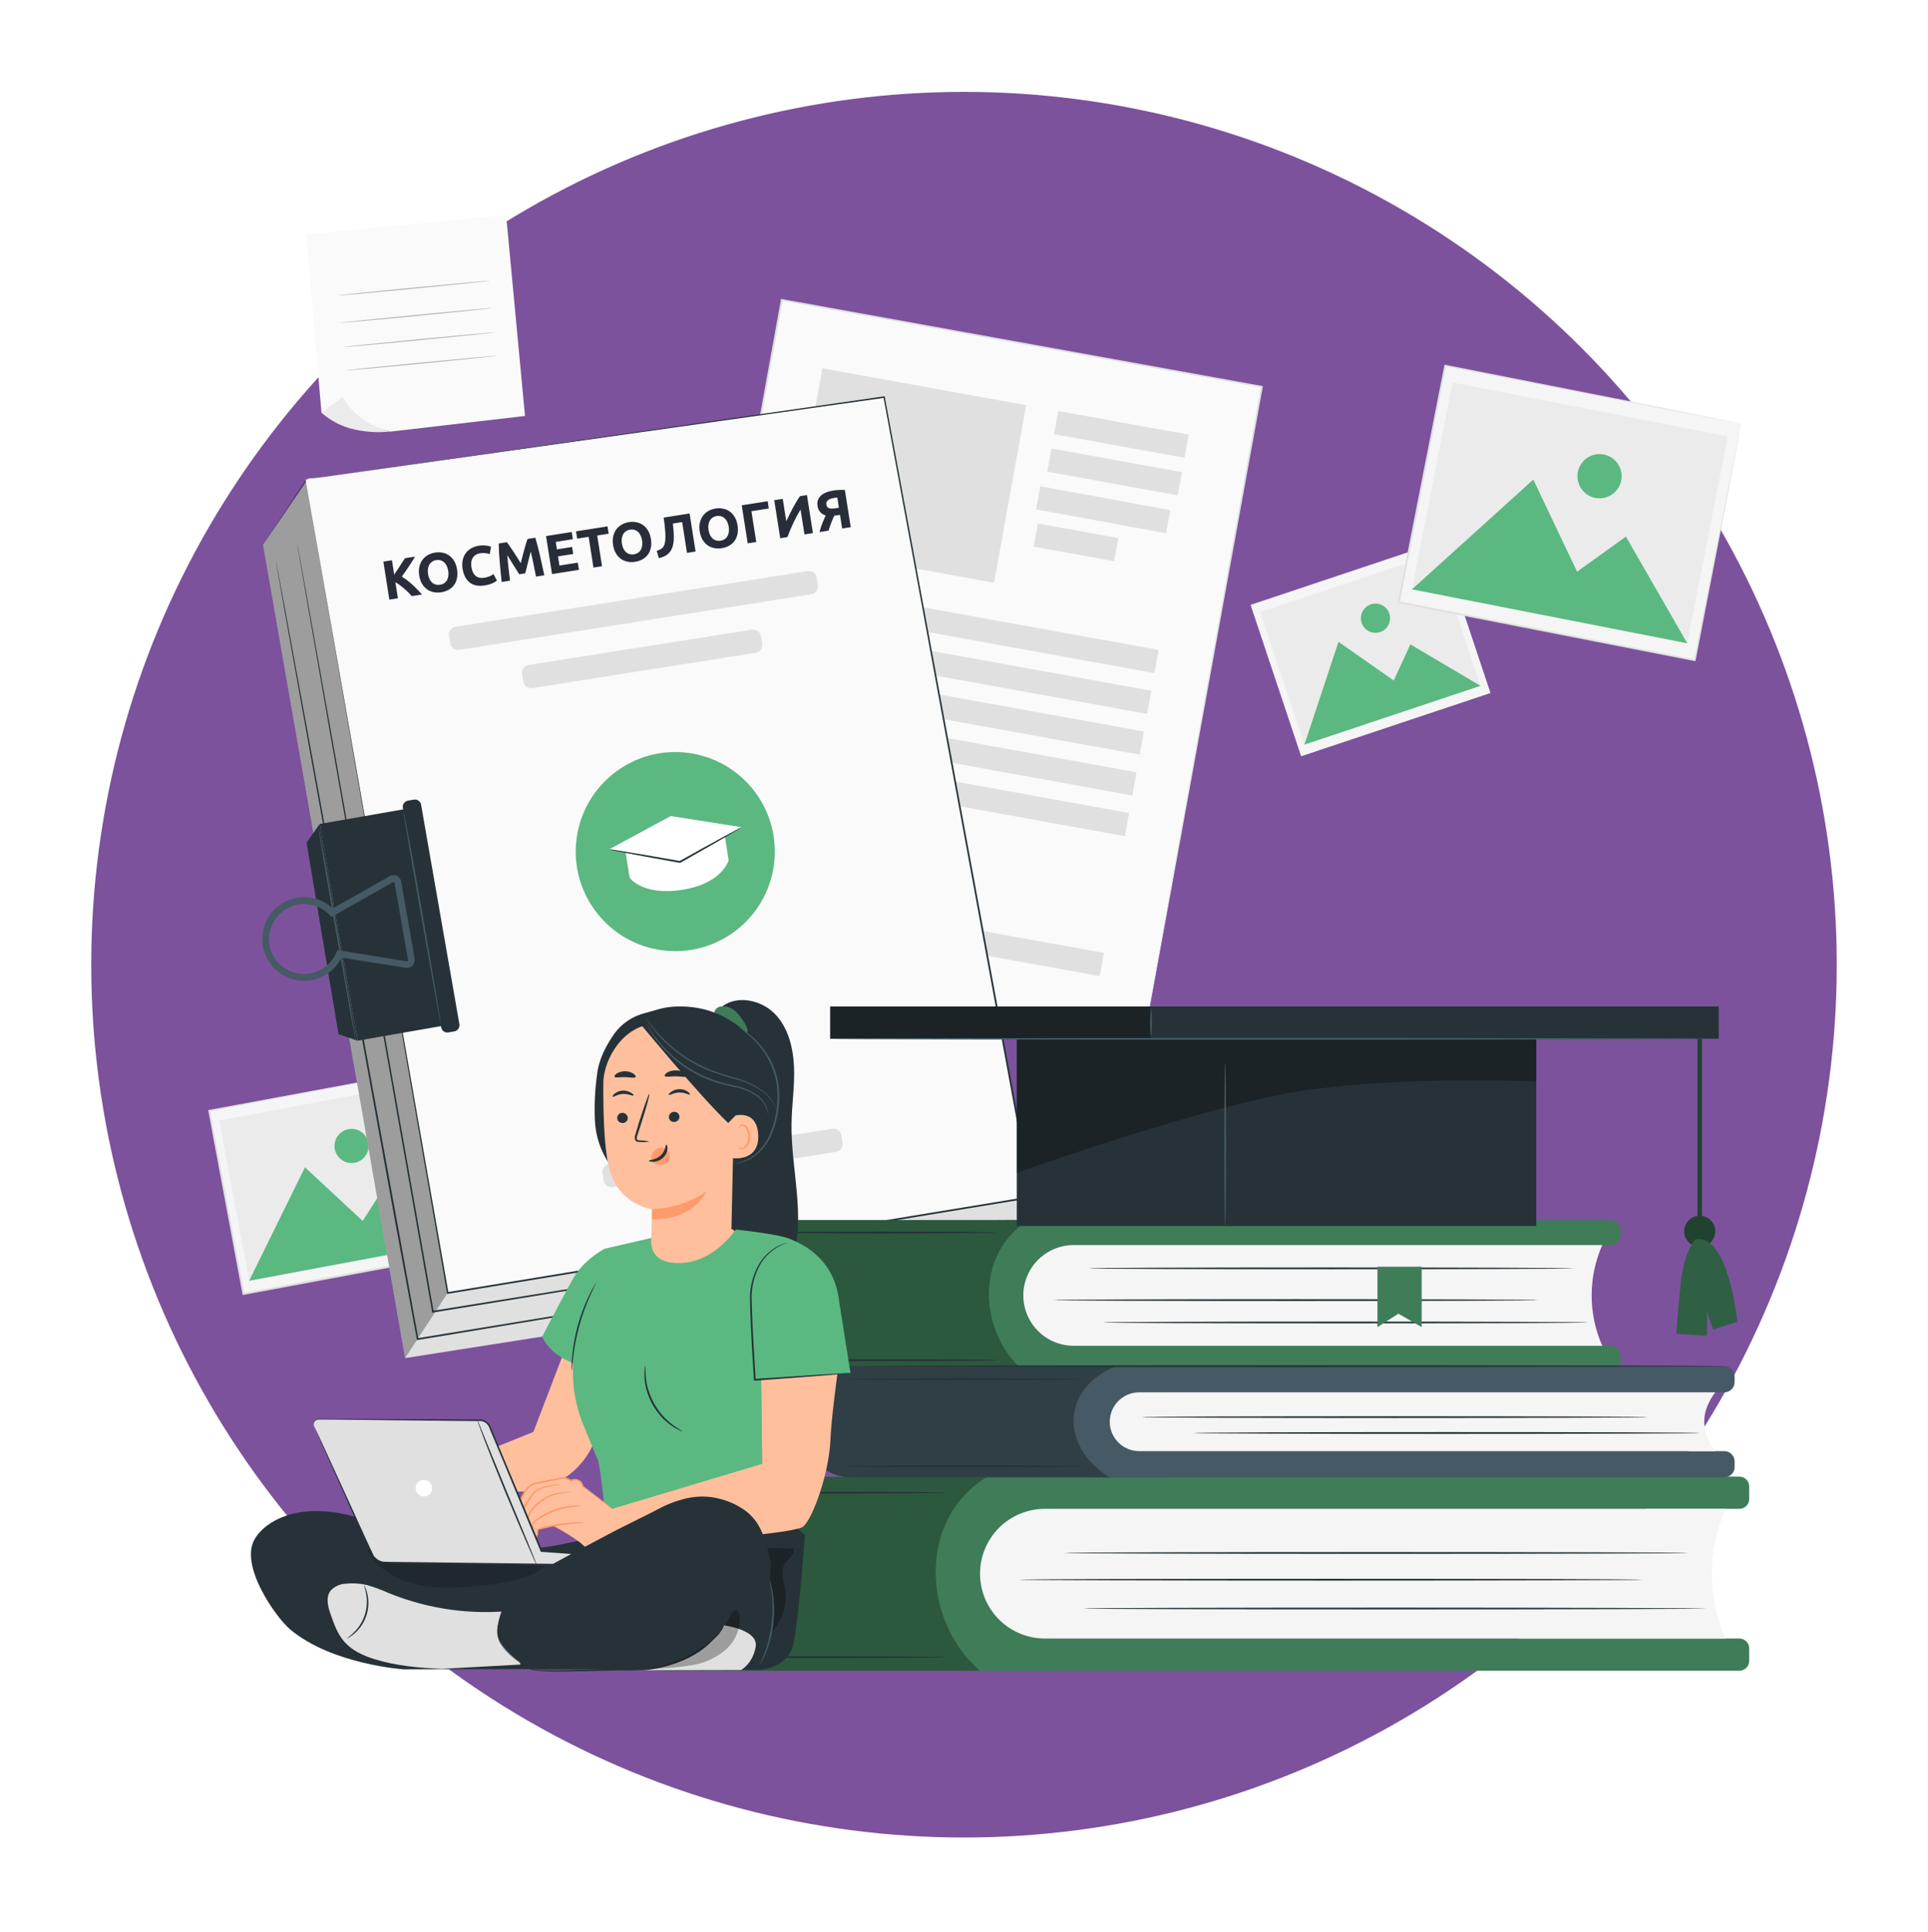 <svg width="486" height="487" viewBox="0 0 486 487" fill="none" xmlns="http://www.w3.org/2000/svg">
<g filter="url(#filter0_d_37_395)">
<circle cx="243" cy="243.158" r="220" fill="#7C529D"/>
</g>
<path d="M110.51 269.095L52.731 279.908L61.376 326.1L119.155 315.288L110.51 269.095Z" fill="#F5F5F5"/>
<path d="M110.525 269.109L110.245 269.177L109.395 269.338L106.262 269.95L94.433 272.217L52.779 280.115L52.941 279.877C55.488 293.626 58.477 309.387 61.611 326.065L61.348 325.878L119.093 315.11L118.949 315.331C116.401 301.421 114.261 289.898 112.775 281.822C112.045 277.788 111.467 274.62 111.077 272.48C110.881 271.402 110.737 270.578 110.635 270.001C110.533 269.423 110.491 269.152 110.491 269.152C110.491 269.152 110.559 269.423 110.661 270.001L111.145 272.438C111.561 274.603 112.164 277.754 112.937 281.779C114.474 289.872 116.665 301.43 119.314 315.374L119.356 315.552L119.17 315.594L61.39 326.379L61.169 326.422L61.127 326.192C58.019 309.514 55.072 293.753 52.507 279.996V279.801L52.711 279.758L94.526 272.03L106.321 269.873L109.438 269.313L110.228 269.177L110.525 269.109Z" fill="#E0E0E0"/>
<path d="M108.985 272.387L55.263 282.44L62.819 322.815L116.541 312.762L108.985 272.387Z" fill="#EBEBEB"/>
<path d="M62.8 322.83L76.871 294.22L91.426 307.748L97.744 297.88L116.52 312.783L62.8 322.83Z" fill="#5BB881"/>
<path d="M92.853 288.055C93.01 288.892 92.915 289.756 92.58 290.539C92.245 291.322 91.686 291.988 90.973 292.453C90.26 292.918 89.425 293.162 88.573 293.152C87.722 293.143 86.893 292.881 86.19 292.4C85.487 291.92 84.943 291.241 84.626 290.451C84.308 289.661 84.233 288.795 84.408 287.962C84.583 287.128 85.001 286.366 85.609 285.77C86.218 285.175 86.989 284.773 87.826 284.616C88.382 284.511 88.953 284.517 89.506 284.634C90.06 284.75 90.585 284.974 91.052 285.293C91.519 285.613 91.918 286.021 92.227 286.495C92.536 286.969 92.749 287.499 92.853 288.055Z" fill="#5BB881"/>
<path d="M197.078 75.566L167.497 238.988L288.495 260.89L318.076 97.467L197.078 75.566Z" fill="#FAFAFA"/>
<path d="M288.492 260.898C288.492 260.898 288.534 260.626 288.619 260.116L289.027 257.815C289.383 255.794 289.918 252.805 290.606 248.924C292.007 241.145 294.045 229.783 296.627 215.397L317.857 97.444L318.027 97.681L197.058 75.797L197.321 75.611C186.282 136.575 176.032 193.046 167.693 239.022L167.549 238.81L255.466 254.826L279.864 259.293L286.284 260.481C287.736 260.745 288.492 260.898 288.492 260.898L286.318 260.524L279.923 259.386L255.526 255.047L167.464 239.2H167.285V239.022C175.599 193.029 185.815 136.558 196.837 75.594V75.373H197.067L318.112 97.274L318.316 97.316V97.511C309.509 145.916 302.07 186.788 296.839 215.55L290.725 249.009C290.012 252.873 289.468 255.802 289.095 257.857C288.908 258.851 288.772 259.607 288.678 260.125L288.492 260.898Z" fill="#E0E0E0"/>
<path d="M258.673 102.135L207.299 92.836L199.197 137.592L250.571 146.891L258.673 102.135Z" fill="#E0E0E0"/>
<path d="M299.648 109.552L266.758 103.599L265.7 109.44L298.59 115.393L299.648 109.552Z" fill="#E0E0E0"/>
<path d="M292.064 163.822L198.19 146.83L197.133 152.671L291.007 169.663L292.064 163.822Z" fill="#E0E0E0"/>
<path d="M290.211 174.102L196.337 157.11L195.28 162.951L289.154 179.943L290.211 174.102Z" fill="#E0E0E0"/>
<path d="M288.351 184.383L194.478 167.391L193.42 173.232L287.294 190.224L288.351 184.383Z" fill="#E0E0E0"/>
<path d="M286.481 194.662L192.608 177.67L191.551 183.511L285.424 200.503L286.481 194.662Z" fill="#E0E0E0"/>
<path d="M284.621 204.934L190.748 187.942L189.691 193.783L283.564 210.775L284.621 204.934Z" fill="#E0E0E0"/>
<path d="M278.243 240.184L184.369 223.192L183.312 229.033L277.185 246.025L278.243 240.184Z" fill="#E0E0E0"/>
<path d="M240.426 207.555L188.894 198.228L187.836 204.069L239.369 213.396L240.426 207.555Z" fill="#E0E0E0"/>
<path d="M297.941 119.007L265.051 113.054L263.993 118.895L296.883 124.848L297.941 119.007Z" fill="#E0E0E0"/>
<path d="M294.983 128.581L262.227 122.565L261.159 128.382L293.915 134.398L294.983 128.581Z" fill="#E0E0E0"/>
<path d="M281.907 135.619L261.627 131.948L260.569 137.789L280.85 141.46L281.907 135.619Z" fill="#E0E0E0"/>
<path d="M362.968 136.516L315.237 152.459L327.984 190.621L375.715 174.678L362.968 136.516Z" fill="#F5F5F5"/>
<path d="M362.049 139.489L317.676 154.31L328.817 187.664L373.189 172.843L362.049 139.489Z" fill="#EBEBEB"/>
<path d="M328.82 187.679L337.397 161.77L351.324 171.536L355.519 162.424L373.191 172.861L328.82 187.679Z" fill="#5BB881"/>
<path d="M350.22 154.662C350.451 155.354 350.472 156.098 350.28 156.802C350.089 157.505 349.692 158.136 349.142 158.614C348.592 159.092 347.912 159.396 347.189 159.488C346.466 159.58 345.731 159.455 345.079 159.129C344.427 158.804 343.886 158.292 343.524 157.659C343.163 157.026 342.997 156.3 343.048 155.572C343.1 154.845 343.365 154.15 343.812 153.573C344.259 152.997 344.866 152.567 345.558 152.336C346.017 152.181 346.502 152.119 346.985 152.153C347.467 152.186 347.939 152.315 348.372 152.531C348.805 152.747 349.192 153.047 349.509 153.412C349.826 153.778 350.068 154.203 350.22 154.662Z" fill="#5BB881"/>
<path d="M364.293 92.135L352.61 151.796L427.23 166.408L438.913 106.747L364.293 92.135Z" fill="#F5F5F5"/>
<path d="M438.927 106.751L438.562 106.691L437.509 106.504L433.45 105.732L418.164 102.793L364.266 92.34L364.503 92.178C361.03 109.935 357.056 130.291 352.844 151.835L352.666 151.563L427.276 166.229L427.056 166.373C430.614 148.421 433.56 133.535 435.624 123.132C436.668 117.926 437.484 113.842 438.044 111.048C438.324 109.655 438.537 108.594 438.69 107.855C438.842 107.116 438.927 106.751 438.927 106.751C438.927 106.751 438.868 107.116 438.732 107.829C438.596 108.543 438.401 109.613 438.138 110.988C437.603 113.774 436.821 117.85 435.828 123.047C433.807 133.492 430.911 148.429 427.429 166.45L427.387 166.636H427.208L352.547 152.022L352.326 151.979L352.368 151.758C356.614 130.223 360.597 109.867 364.079 92.111L364.121 91.907L364.317 91.949L418.334 102.615L433.552 105.655L437.569 106.504L438.588 106.717L438.927 106.751Z" fill="#E0E0E0"/>
<path d="M366.139 96.396L355.927 148.54L425.305 162.127L435.517 109.983L366.139 96.396Z" fill="#EBEBEB"/>
<path d="M355.927 148.548L386.506 120.881L397.546 144.098L409.851 135.25L425.306 162.135L355.927 148.548Z" fill="#5BB881"/>
<path d="M408.67 121.094C408.46 122.176 407.934 123.171 407.158 123.953C406.382 124.736 405.391 125.27 404.311 125.49C403.231 125.709 402.11 125.603 401.09 125.185C400.07 124.768 399.197 124.057 398.582 123.143C397.966 122.229 397.635 121.153 397.631 120.051C397.627 118.948 397.95 117.87 398.56 116.952C399.169 116.033 400.036 115.316 401.053 114.891C402.07 114.466 403.19 114.352 404.272 114.563C404.99 114.703 405.673 114.982 406.283 115.386C406.893 115.79 407.417 116.31 407.825 116.916C408.234 117.523 408.519 118.204 408.664 118.921C408.809 119.638 408.811 120.376 408.67 121.094Z" fill="#5BB881"/>
<path d="M77.185 59.06L81.04 104.05L98.492 108.78L132.341 104.848L127.577 54.202L77.185 59.06Z" fill="#FAFAFA"/>
<path d="M86.365 100.008L81.049 104.05C83.07 105.802 85.432 107.115 87.987 107.906C91.402 108.856 94.968 109.144 98.492 108.755C98.492 108.755 90.433 107.388 86.365 100.008Z" fill="#EBEBEB"/>
<path d="M123.501 70.77C123.501 70.855 114.941 71.747 104.368 72.774C93.796 73.802 85.202 74.566 85.193 74.473C85.185 74.379 93.753 73.471 104.334 72.469C114.915 71.466 123.492 70.66 123.501 70.77Z" fill="#BBBBBB"/>
<path d="M124.002 77.665C124.002 77.75 115.442 78.651 104.869 79.678C94.297 80.706 85.703 81.462 85.694 81.376C85.686 81.292 94.254 80.391 104.835 79.364C115.416 78.336 123.993 77.564 124.002 77.665Z" fill="#BBBBBB"/>
<path d="M124.808 83.771C124.808 83.856 116.248 84.757 105.676 85.775C95.103 86.795 86.518 87.567 86.509 87.474C86.501 87.38 95.061 86.497 105.642 85.47C116.223 84.442 124.8 83.686 124.808 83.771Z" fill="#BBBBBB"/>
<path d="M125.343 89.673C125.343 89.75 116.783 90.65 106.202 91.677C95.621 92.705 87.044 93.469 87.036 93.376C87.027 93.282 95.596 92.391 106.177 91.372C116.758 90.353 125.335 89.588 125.343 89.673Z" fill="#BBBBBB"/>
<path d="M66.316 137.305L102.118 342.319L253.089 318.618L260.086 301.71L219.239 112.143L77.729 120.584L66.316 137.305Z" fill="#E0E0E0"/>
<path opacity="0.3" d="M102.118 342.319L112.843 325.887L77.041 120.865L66.316 137.305L102.118 342.319Z" fill="black"/>
<path d="M77.041 120.865L112.843 325.887L260.086 301.71L222.882 100.068L77.041 120.865Z" fill="#FAFAFA"/>
<path d="M103.802 150.253C103.559 149.97 103.275 149.67 102.952 149.352C102.635 149.024 102.292 148.705 101.922 148.394C101.56 148.073 101.187 147.773 100.803 147.493C100.417 147.204 100.038 146.957 99.666 146.751L100.303 150.803L98.145 151.142L96.639 141.557L98.797 141.218L99.366 144.842C99.836 144.163 100.302 143.462 100.764 142.737C101.235 142.002 101.671 141.324 102.075 140.703L104.633 140.301C104.1 141.179 103.558 142.029 103.008 142.853C102.466 143.675 101.888 144.507 101.274 145.35C102.139 145.866 102.996 146.506 103.843 147.271C104.7 148.033 105.539 148.894 106.36 149.851L103.802 150.253ZM107.901 144.692C107.975 145.162 108.097 145.577 108.267 145.938C108.446 146.297 108.663 146.598 108.919 146.842C109.182 147.074 109.482 147.24 109.819 147.338C110.155 147.436 110.527 147.454 110.932 147.39C111.329 147.327 111.672 147.198 111.963 147.001C112.262 146.803 112.497 146.554 112.667 146.253C112.845 145.941 112.959 145.588 113.011 145.193C113.071 144.796 113.064 144.362 112.99 143.892C112.917 143.422 112.79 143.007 112.611 142.648C112.439 142.278 112.222 141.977 111.959 141.744C111.703 141.501 111.402 141.331 111.057 141.234C110.72 141.136 110.353 141.118 109.957 141.18C109.551 141.244 109.204 141.379 108.915 141.585C108.625 141.781 108.391 142.035 108.213 142.347C108.043 142.647 107.928 143.001 107.869 143.407C107.818 143.802 107.828 144.231 107.901 144.692ZM115.217 143.542C115.346 144.363 115.335 145.106 115.185 145.772C115.042 146.428 114.792 147.001 114.435 147.491C114.076 147.973 113.618 148.366 113.061 148.671C112.513 148.974 111.903 149.179 111.23 149.285C110.575 149.387 109.941 149.378 109.327 149.258C108.713 149.137 108.156 148.903 107.658 148.556C107.158 148.2 106.735 147.733 106.389 147.154C106.041 146.566 105.803 145.862 105.674 145.041C105.545 144.221 105.561 143.481 105.722 142.823C105.882 142.155 106.145 141.576 106.512 141.083C106.888 140.59 107.345 140.192 107.884 139.89C108.431 139.587 109.023 139.385 109.659 139.285C110.314 139.182 110.948 139.191 111.562 139.312C112.177 139.433 112.734 139.671 113.234 140.027C113.734 140.383 114.157 140.855 114.505 141.443C114.851 142.022 115.088 142.722 115.217 143.542ZM122.17 147.566C120.612 147.811 119.355 147.564 118.398 146.826C117.45 146.087 116.851 144.92 116.601 143.325C116.476 142.532 116.49 141.807 116.642 141.15C116.792 140.484 117.051 139.905 117.417 139.413C117.783 138.911 118.248 138.503 118.812 138.187C119.377 137.872 120.009 137.659 120.71 137.549C121.116 137.485 121.49 137.46 121.832 137.472C122.172 137.475 122.474 137.499 122.736 137.543C122.996 137.577 123.216 137.623 123.395 137.68C123.574 137.737 123.704 137.783 123.785 137.817L123.436 139.658C123.117 139.547 122.75 139.468 122.336 139.419C121.931 139.37 121.48 139.384 120.982 139.462C120.65 139.514 120.332 139.621 120.026 139.782C119.73 139.942 119.477 140.166 119.268 140.454C119.065 140.732 118.921 141.075 118.834 141.486C118.748 141.896 118.748 142.378 118.835 142.931C118.904 143.374 119.016 143.782 119.169 144.154C119.329 144.516 119.538 144.819 119.793 145.062C120.058 145.304 120.378 145.481 120.755 145.592C121.13 145.693 121.566 145.705 122.064 145.627C122.378 145.578 122.656 145.515 122.899 145.439C123.142 145.363 123.357 145.287 123.543 145.21C123.728 145.124 123.89 145.038 124.027 144.95C124.164 144.862 124.289 144.781 124.4 144.707L125.266 146.343C124.991 146.575 124.588 146.808 124.058 147.043C123.528 147.277 122.899 147.451 122.17 147.566ZM127.777 136.666C127.991 136.944 128.239 137.292 128.522 137.711C128.813 138.119 129.115 138.567 129.428 139.056C129.749 139.535 130.067 140.028 130.383 140.536C130.699 141.044 130.996 141.522 131.274 141.969C131.402 141.458 131.538 140.912 131.683 140.332C131.828 139.752 131.975 139.185 132.125 138.633C132.282 138.07 132.432 137.55 132.574 137.074C132.725 136.588 132.859 136.179 132.977 135.849L134.941 135.54C135.133 136.162 135.328 136.863 135.527 137.645C135.733 138.416 135.931 139.225 136.121 140.074C136.319 140.912 136.508 141.756 136.689 142.607C136.879 143.455 137.052 144.255 137.207 145.005L135.105 145.335C134.931 144.409 134.735 143.4 134.516 142.31C134.298 141.22 134.055 140.125 133.788 139.023C133.682 139.437 133.565 139.894 133.436 140.397C133.307 140.899 133.178 141.401 133.049 141.903C132.93 142.404 132.812 142.885 132.695 143.347C132.578 143.8 132.478 144.189 132.397 144.514L130.889 144.751C130.712 144.467 130.498 144.127 130.247 143.732C129.995 143.327 129.73 142.906 129.454 142.468C129.186 142.028 128.914 141.589 128.637 141.15C128.361 140.712 128.109 140.312 127.882 139.951C127.965 141.081 128.07 142.199 128.196 143.303C128.322 144.408 128.445 145.428 128.563 146.363L126.461 146.693C126.379 145.932 126.294 145.118 126.205 144.253C126.126 143.387 126.047 142.526 125.969 141.669C125.899 140.801 125.839 139.97 125.79 139.174C125.748 138.368 125.724 137.64 125.716 136.989L127.777 136.666ZM139.15 144.7L137.644 135.116L144.117 134.099L144.401 135.91L140.086 136.588L140.382 138.469L144.213 137.867L144.491 139.638L140.66 140.24L141.023 142.549L145.656 141.821L145.941 143.633L139.15 144.7ZM153.14 132.681L153.429 134.521L150.539 134.975L151.756 142.72L149.598 143.059L148.381 135.314L145.491 135.768L145.202 133.928L153.14 132.681ZM156.766 137.015C156.84 137.485 156.962 137.901 157.132 138.261C157.312 138.62 157.529 138.922 157.784 139.165C158.048 139.398 158.348 139.563 158.684 139.661C159.021 139.76 159.392 139.777 159.798 139.713C160.194 139.651 160.538 139.521 160.828 139.325C161.128 139.126 161.362 138.877 161.532 138.576C161.71 138.265 161.825 137.911 161.876 137.516C161.937 137.119 161.93 136.686 161.856 136.215C161.782 135.745 161.656 135.33 161.476 134.971C161.305 134.601 161.087 134.3 160.824 134.067C160.569 133.824 160.268 133.654 159.922 133.557C159.585 133.459 159.219 133.441 158.822 133.503C158.417 133.567 158.069 133.702 157.781 133.908C157.49 134.105 157.256 134.359 157.078 134.67C156.908 134.971 156.794 135.324 156.735 135.73C156.683 136.126 156.694 136.554 156.766 137.015ZM164.083 135.866C164.212 136.686 164.201 137.429 164.05 138.096C163.908 138.751 163.658 139.324 163.3 139.815C162.941 140.296 162.483 140.69 161.927 140.994C161.379 141.298 160.769 141.502 160.096 141.608C159.441 141.711 158.806 141.702 158.192 141.581C157.578 141.46 157.022 141.226 156.523 140.879C156.023 140.523 155.6 140.056 155.254 139.477C154.907 138.89 154.669 138.185 154.54 137.365C154.411 136.544 154.427 135.805 154.588 135.146C154.748 134.479 155.011 133.899 155.378 133.407C155.754 132.913 156.211 132.515 156.749 132.213C157.297 131.91 157.888 131.708 158.525 131.609C159.179 131.506 159.814 131.515 160.428 131.635C161.042 131.756 161.599 131.995 162.099 132.351C162.599 132.707 163.023 133.179 163.37 133.767C163.716 134.345 163.954 135.045 164.083 135.866ZM169.607 131.965C169.676 132.587 169.737 133.215 169.789 133.849C169.85 134.473 169.87 135.084 169.851 135.682C169.84 136.279 169.774 136.847 169.651 137.386C169.537 137.923 169.335 138.413 169.045 138.856C168.765 139.296 168.385 139.673 167.905 139.984C167.425 140.296 166.813 140.524 166.071 140.669L165.54 138.825C166.192 138.647 166.678 138.401 166.997 138.086C167.315 137.762 167.523 137.314 167.622 136.741C167.747 136.032 167.772 135.14 167.698 134.065C167.631 132.979 167.494 131.777 167.287 130.459L173.829 129.431L175.334 139.016L173.177 139.354L171.958 131.596L169.607 131.965ZM178.606 133.584C178.68 134.054 178.802 134.47 178.972 134.83C179.151 135.189 179.368 135.491 179.624 135.734C179.887 135.967 180.187 136.132 180.524 136.23C180.861 136.329 181.232 136.346 181.637 136.282C182.034 136.22 182.377 136.09 182.668 135.894C182.967 135.695 183.202 135.446 183.372 135.145C183.55 134.834 183.664 134.48 183.716 134.085C183.776 133.688 183.769 133.255 183.696 132.784C183.622 132.314 183.495 131.899 183.316 131.54C183.144 131.17 182.927 130.869 182.664 130.637C182.408 130.393 182.107 130.223 181.762 130.126C181.425 130.028 181.058 130.01 180.662 130.072C180.256 130.136 179.909 130.271 179.62 130.477C179.33 130.674 179.096 130.928 178.918 131.239C178.748 131.54 178.633 131.893 178.574 132.299C178.523 132.695 178.534 133.123 178.606 133.584ZM185.922 132.435C186.051 133.255 186.04 133.999 185.89 134.665C185.747 135.32 185.497 135.893 185.14 136.384C184.781 136.865 184.323 137.259 183.766 137.563C183.219 137.867 182.608 138.071 181.935 138.177C181.28 138.28 180.646 138.271 180.032 138.15C179.418 138.029 178.861 137.795 178.363 137.449C177.863 137.092 177.44 136.625 177.094 136.046C176.746 135.459 176.508 134.754 176.379 133.934C176.25 133.113 176.266 132.374 176.428 131.715C176.587 131.048 176.85 130.468 177.217 129.976C177.593 129.482 178.05 129.084 178.589 128.782C179.136 128.479 179.728 128.278 180.364 128.178C181.019 128.075 181.653 128.084 182.267 128.205C182.882 128.325 183.439 128.564 183.939 128.92C184.439 129.276 184.862 129.748 185.21 130.336C185.556 130.914 185.793 131.614 185.922 132.435ZM190.632 136.612L188.475 136.951L186.969 127.367L193.511 126.339L193.798 128.165L189.413 128.853L190.632 136.612ZM196.673 135.663L195.167 126.079L197.311 125.742L198.2 131.399C198.453 130.849 198.727 130.277 199.021 129.682C199.314 129.079 199.61 128.499 199.91 127.941C200.217 127.373 200.521 126.839 200.82 126.339C201.119 125.838 201.397 125.412 201.654 125.06L203.41 124.784L204.916 134.368L202.786 134.703L201.8 128.424C201.137 129.501 200.531 130.631 199.98 131.813C199.428 132.996 198.93 134.184 198.485 135.379L196.673 135.663ZM210.212 125.515C209.935 125.559 209.672 125.624 209.421 125.71C209.178 125.786 208.967 125.89 208.79 126.022C208.61 126.145 208.475 126.303 208.382 126.497C208.289 126.682 208.262 126.903 208.302 127.161C208.379 127.65 208.603 127.96 208.973 128.091C209.352 128.22 209.883 128.231 210.565 128.124L211.464 127.983L211.058 125.396C210.946 125.405 210.825 125.419 210.696 125.439C210.567 125.459 210.406 125.485 210.212 125.515ZM210.018 123.647C210.405 123.586 210.86 123.538 211.384 123.503C211.917 123.466 212.445 123.464 212.97 123.495L214.443 132.872L212.286 133.211L211.744 129.767L211.081 129.871C210.961 129.89 210.846 129.908 210.735 129.925C210.624 129.943 210.489 129.955 210.329 129.961C210.09 130.423 209.836 130.997 209.565 131.682C209.303 132.356 209.066 133.046 208.856 133.749L206.574 134.108C206.68 133.704 206.797 133.303 206.923 132.905C207.059 132.506 207.197 132.125 207.339 131.763C207.48 131.4 207.622 131.066 207.763 130.761C207.902 130.446 208.033 130.17 208.157 129.934C207.94 129.873 207.718 129.785 207.492 129.67C207.274 129.543 207.069 129.386 206.879 129.199C206.689 129.012 206.521 128.783 206.375 128.513C206.236 128.232 206.137 127.903 206.078 127.525C205.995 127 206.024 126.523 206.165 126.094C206.315 125.664 206.558 125.286 206.894 124.959C207.239 124.631 207.673 124.36 208.197 124.145C208.729 123.92 209.335 123.754 210.018 123.647Z" fill="#292C39"/>
<path d="M77.041 120.873L222.857 99.898H223.035V100.068C233.472 156.378 246.397 226.174 260.307 301.668L260.349 301.897L260.12 301.939L257.691 302.338L112.877 326.116H112.673V325.912C91.613 204.825 77.355 122.673 77.041 120.873C77.355 122.682 91.783 204.799 113.047 325.853L112.809 325.691L257.615 301.914L260.043 301.515L259.857 301.778C245.947 226.276 233.09 156.48 222.704 100.127L222.908 100.271L77.041 120.873Z" fill="#263238"/>
<path d="M195.096 217.958C196.922 204.22 187.265 191.603 173.527 189.777C159.789 187.951 147.172 197.608 145.346 211.346C143.52 225.084 153.177 237.701 166.915 239.527C180.653 241.353 193.27 231.696 195.096 217.958Z" fill="#5BB881"/>
<path d="M158.708 221.232L157.571 214.005L182.596 210.039L183.666 216.833C183.666 216.833 182.138 222.675 172.015 224.272C161.893 225.868 158.708 221.232 158.708 221.232Z" fill="white"/>
<path d="M153.622 214.047L171.48 217.223L186.97 208.51L169.086 205.683L153.622 214.047Z" fill="white"/>
<path d="M203.588 143.948L114.853 157.971C113.764 158.143 113.021 159.165 113.193 160.253L113.492 162.149C113.664 163.238 114.686 163.981 115.775 163.809L204.511 149.786C205.599 149.614 206.343 148.592 206.17 147.503L205.871 145.608C205.699 144.519 204.677 143.776 203.588 143.948Z" fill="#E0E0E0"/>
<path d="M189.55 158.708L133.275 167.601C132.187 167.773 131.444 168.795 131.616 169.884L131.915 171.78C132.087 172.868 133.109 173.611 134.198 173.439L190.472 164.546C191.561 164.374 192.304 163.352 192.132 162.264L191.832 160.368C191.66 159.28 190.638 158.536 189.55 158.708Z" fill="#E0E0E0"/>
<path d="M209.819 284.501L153.545 293.394C152.456 293.566 151.713 294.588 151.885 295.676L152.185 297.572C152.357 298.661 153.379 299.404 154.467 299.232L210.742 290.339C211.831 290.167 212.574 289.145 212.402 288.056L212.102 286.16C211.93 285.072 210.908 284.329 209.819 284.501Z" fill="#E0E0E0"/>
<path d="M252.503 307.408L251.789 307.544L249.683 307.909L241.539 309.268L211.299 314.227L109.141 330.829L108.92 330.872V330.651C107.493 322.541 105.99 314.049 104.462 305.396C96.241 258.902 88.836 216.832 83.478 186.355C80.82 171.12 78.671 158.798 77.177 150.272C76.446 146.026 75.877 142.706 75.478 140.455C75.291 139.334 75.147 138.485 75.045 137.908C74.943 137.33 74.918 137.059 74.918 137.059C74.918 137.059 74.986 137.356 75.096 137.908C75.207 138.46 75.359 139.343 75.563 140.455C75.971 142.706 76.565 146.009 77.338 150.255C78.858 158.747 81.058 171.095 83.775 186.312C89.167 216.781 96.623 258.851 104.852 305.336C106.381 313.981 107.875 322.481 109.31 330.591L109.047 330.404L211.24 313.947L241.497 309.123L249.649 307.841L251.764 307.519L252.503 307.408Z" fill="#263238"/>
<path d="M241.302 315.119L240.631 315.255L238.644 315.603L230.95 316.911L202.349 321.683L105.285 337.75H105.064V337.538L99.485 307.247C91.172 261.39 83.648 219.907 78.196 189.862C75.495 174.848 73.304 162.688 71.793 154.281C71.054 150.086 70.468 146.825 70.094 144.6C69.908 143.504 69.755 142.664 69.661 142.052C69.568 141.441 69.525 141.203 69.525 141.203C69.525 141.203 69.593 141.483 69.704 142.052L70.188 144.6C70.595 146.816 71.207 150.069 71.988 154.255L78.527 189.811C84.013 219.856 91.588 261.339 99.952 307.171C101.838 317.556 103.689 327.721 105.464 337.495L105.209 337.317L202.281 321.403L230.899 316.758L238.601 315.527L240.597 315.221L241.302 315.119Z" fill="#263238"/>
<path d="M80.599 207.687L77.279 212.374L85.338 260.685L90.135 262.316L80.599 207.687Z" fill="#263238"/>
<path d="M103.594 203.664L80.606 207.68L90.15 262.305L113.138 258.289L103.594 203.664Z" fill="#263238"/>
<path d="M104.327 201.545L102.829 201.807C101.975 201.956 101.403 202.77 101.552 203.624L111.209 258.954C111.358 259.809 112.172 260.381 113.026 260.232L114.524 259.97C115.378 259.821 115.95 259.007 115.801 258.152L106.145 202.823C105.995 201.968 105.182 201.396 104.327 201.545Z" fill="#263238"/>
<path d="M76.625 247.208C74.078 247.198 71.62 246.266 69.706 244.585C67.793 242.904 66.552 240.587 66.214 238.063C65.921 235.906 66.305 233.711 67.311 231.781C68.318 229.851 69.897 228.28 71.833 227.285C73.769 226.29 75.966 225.919 78.121 226.223C80.276 226.527 82.284 227.492 83.868 228.985L98.22 220.832C98.495 220.677 98.803 220.589 99.118 220.577C99.434 220.566 99.748 220.63 100.033 220.765C100.319 220.899 100.568 221.101 100.759 221.352C100.95 221.603 101.078 221.897 101.133 222.208L104.529 241.646C104.585 241.955 104.566 242.274 104.473 242.574C104.381 242.874 104.217 243.148 103.997 243.372C103.776 243.596 103.505 243.763 103.206 243.861C102.907 243.958 102.589 243.982 102.279 243.931L86.076 241.383C85.199 243.139 83.85 244.615 82.181 245.647C80.511 246.679 78.587 247.226 76.625 247.225V247.208ZM76.625 227.838C76.198 227.836 75.772 227.867 75.351 227.932C73.066 228.303 71.013 229.542 69.62 231.389C68.226 233.237 67.599 235.552 67.87 237.85C68.127 239.773 69.01 241.557 70.382 242.927C71.754 244.298 73.539 245.179 75.462 245.434C77.384 245.689 79.337 245.304 81.019 244.339C82.701 243.373 84.019 241.881 84.769 240.092L85.023 239.481L102.551 242.309C102.592 242.317 102.636 242.315 102.676 242.302C102.716 242.288 102.752 242.264 102.78 242.232C102.81 242.203 102.833 242.167 102.846 242.127C102.86 242.087 102.863 242.044 102.857 242.003L99.46 222.556C99.452 222.514 99.433 222.474 99.407 222.44C99.38 222.406 99.346 222.379 99.307 222.361C99.269 222.341 99.227 222.331 99.184 222.331C99.141 222.331 99.099 222.341 99.061 222.361L83.563 231.125L83.104 230.641C82.274 229.763 81.273 229.065 80.163 228.589C79.053 228.113 77.858 227.869 76.65 227.872L76.625 227.838Z" fill="#455A64"/>
<path d="M111.102 258.231C111.046 258.054 111.006 257.872 110.983 257.687C110.907 257.28 110.814 256.762 110.686 256.125C110.431 254.707 110.075 252.728 109.633 250.35C108.784 245.434 107.561 238.725 106.236 231.311C104.912 223.898 103.782 217.172 102.933 212.238C102.534 209.844 102.211 207.882 101.982 206.455C101.88 205.81 101.804 205.283 101.744 204.876C101.704 204.695 101.687 204.509 101.693 204.324C101.751 204.499 101.796 204.677 101.829 204.859C101.914 205.266 102.024 205.784 102.152 206.421C102.423 207.839 102.797 209.818 103.247 212.187C104.156 217.053 105.37 223.787 106.644 231.226C107.918 238.665 109.107 245.417 109.905 250.299C110.313 252.745 110.618 254.724 110.822 256.091C110.915 256.779 111 257.305 111.034 257.679C111.08 257.859 111.102 258.045 111.102 258.231Z" fill="#455A64"/>
<path d="M89.677 262.503C89.627 262.321 89.587 262.137 89.558 261.951C89.482 261.552 89.388 261.034 89.269 260.388C89.006 258.97 88.649 256.991 88.208 254.622C87.359 249.697 86.136 242.988 84.811 235.575C83.486 228.161 82.365 221.435 81.508 216.51C81.109 214.107 80.786 212.145 80.557 210.727C80.455 210.073 80.378 209.555 80.319 209.147C80.279 208.963 80.262 208.775 80.268 208.587C80.332 208.763 80.38 208.945 80.412 209.13C80.489 209.538 80.599 210.056 80.726 210.693C80.998 212.111 81.372 214.09 81.822 216.451C82.731 221.325 83.945 228.051 85.219 235.498C86.493 242.946 87.681 249.68 88.488 254.563C88.887 257.008 89.201 258.987 89.397 260.363C89.49 261.051 89.575 261.577 89.609 261.942C89.654 262.126 89.677 262.314 89.677 262.503Z" fill="#455A64"/>
<path d="M186.953 208.51C186.583 208.793 186.191 209.046 185.781 209.266L182.503 211.194C179.718 212.807 175.854 215.007 171.574 217.419L171.497 217.461H171.421H171.243C166.36 216.612 161.901 215.763 158.759 215.177L154.98 214.438C154.513 214.366 154.052 214.252 153.605 214.098C154.078 214.12 154.549 214.173 155.014 214.26L158.81 214.863C162.02 215.389 166.453 216.153 171.328 217.019H171.497H171.345C175.633 214.616 179.522 212.459 182.384 210.914L185.738 209.113C186.124 208.875 186.53 208.674 186.953 208.51Z" fill="#263238"/>
<path d="M199.844 307.519H272.246V345.512H199.844C195.868 345.512 192.056 343.933 189.245 341.122C186.434 338.311 184.855 334.499 184.855 330.523V322.498C184.855 318.523 186.434 314.711 189.245 311.9C192.056 309.089 195.868 307.51 199.844 307.51V307.519Z" fill="#3E7D58"/>
<path d="M253.318 307.519H406.046C406.706 307.519 407.339 307.781 407.806 308.247C408.272 308.714 408.535 309.347 408.535 310.007V311.34C408.535 312 408.272 312.633 407.806 313.099C407.339 313.566 406.706 313.828 406.046 313.828H253.318V307.519Z" fill="#3E7D58"/>
<path d="M253.318 339.211H406.046C406.373 339.211 406.697 339.275 406.999 339.4C407.3 339.525 407.575 339.708 407.806 339.939C408.037 340.171 408.22 340.445 408.345 340.747C408.47 341.049 408.535 341.372 408.535 341.699V343.032C408.535 343.692 408.272 344.325 407.806 344.791C407.339 345.258 406.706 345.52 406.046 345.52H253.318V339.211Z" fill="#3E7D58"/>
<path d="M403.889 339.211H270.641C268.975 339.211 267.324 338.882 265.784 338.244C264.245 337.606 262.846 336.671 261.667 335.492C260.489 334.313 259.555 332.913 258.918 331.373C258.281 329.833 257.953 328.182 257.954 326.515C257.954 323.15 259.291 319.923 261.67 317.544C264.05 315.165 267.277 313.828 270.641 313.828H403.889C402.124 317.826 401.212 322.149 401.212 326.519C401.212 330.89 402.124 335.213 403.889 339.211Z" fill="#F5F5F5"/>
<path opacity="0.3" d="M257.954 345.52H200.141C196.087 345.52 192.199 343.91 189.332 341.043C186.466 338.177 184.855 334.289 184.855 330.235V322.685C184.855 318.663 186.453 314.805 189.297 311.961C192.142 309.116 195.999 307.519 200.022 307.519H259.389C245.641 315.858 246.668 335.814 257.954 345.52Z" fill="black"/>
<path d="M387.704 327.696C387.704 327.823 360.351 327.925 326.621 327.925C292.89 327.925 265.538 327.823 265.538 327.696C265.538 327.568 292.882 327.466 326.621 327.466C360.359 327.466 387.704 327.568 387.704 327.696Z" fill="#263238"/>
<path d="M400.272 333.334C400.272 333.461 372.919 333.563 339.189 333.563C305.459 333.563 278.106 333.461 278.106 333.334C278.106 333.207 305.45 333.113 339.189 333.113C372.928 333.113 400.272 333.215 400.272 333.334Z" fill="#263238"/>
<path d="M396.569 319.696C396.569 319.823 369.217 319.925 335.486 319.925C301.756 319.925 274.395 319.823 274.395 319.696C274.395 319.569 301.739 319.467 335.486 319.467C369.234 319.467 396.569 319.586 396.569 319.696Z" fill="#263238"/>
<path d="M251.263 342.854C251.263 342.981 238.457 343.083 222.67 343.083C206.883 343.083 194.078 342.981 194.078 342.854C194.078 342.726 206.875 342.625 222.67 342.625C238.465 342.625 251.263 342.726 251.263 342.854Z" fill="#263238"/>
<path d="M251.263 310.678C251.263 310.805 238.457 310.907 222.67 310.907C206.883 310.907 194.078 310.805 194.078 310.678C194.078 310.55 206.875 310.448 222.67 310.448C238.465 310.448 251.263 310.55 251.263 310.678Z" fill="#263238"/>
<path d="M167.88 372.185H265.444V421.116H167.88C163.905 421.116 160.092 419.537 157.281 416.726C154.47 413.915 152.891 410.103 152.891 406.128V387.173C152.891 383.198 154.47 379.386 157.281 376.575C160.092 373.764 163.905 372.185 167.88 372.185Z" fill="#3E7D58"/>
<path d="M241.064 372.185H438.443C439.103 372.185 439.736 372.447 440.203 372.914C440.669 373.38 440.932 374.013 440.932 374.673V377.824C440.932 378.484 440.669 379.117 440.203 379.583C439.736 380.05 439.103 380.312 438.443 380.312H241.064V372.185Z" fill="#3E7D58"/>
<path d="M241.064 412.998H438.443C439.103 412.998 439.736 413.26 440.203 413.726C440.669 414.193 440.932 414.826 440.932 415.486V418.636C440.932 419.296 440.669 419.929 440.203 420.396C439.736 420.862 439.103 421.124 438.443 421.124H241.064V412.998Z" fill="#3E7D58"/>
<path d="M434.97 412.998H263.381C259.047 412.995 254.891 411.272 251.827 408.207C248.763 405.141 247.042 400.985 247.042 396.651C247.042 394.505 247.465 392.38 248.286 390.398C249.107 388.416 250.31 386.615 251.828 385.097C253.345 383.58 255.146 382.377 257.128 381.556C259.111 380.735 261.235 380.312 263.381 380.312H434.97C432.694 385.46 431.518 391.026 431.518 396.655C431.518 402.283 432.694 407.85 434.97 412.998Z" fill="#F5F5F5"/>
<path opacity="0.3" d="M247.025 421.116H167.684C165.742 421.116 163.819 420.733 162.025 419.99C160.23 419.246 158.6 418.156 157.227 416.783C155.854 415.409 154.765 413.778 154.023 411.983C153.28 410.189 152.899 408.265 152.9 406.323V387.522C152.9 383.468 154.51 379.58 157.377 376.713C160.244 373.847 164.132 372.236 168.186 372.236H248.859C231.171 382.919 232.495 408.624 247.025 421.116Z" fill="black"/>
<path d="M414.122 398.171C414.122 398.298 378.897 398.4 335.461 398.4C292.024 398.4 256.791 398.298 256.791 398.171C256.791 398.043 292.007 397.941 335.461 397.941C378.914 397.941 414.122 398.043 414.122 398.171Z" fill="#263238"/>
<path d="M430.316 405.431C430.316 405.559 395.092 405.661 351.647 405.661C308.202 405.661 272.977 405.559 272.977 405.431C272.977 405.304 308.193 405.21 351.647 405.21C395.1 405.21 430.316 405.355 430.316 405.431Z" fill="#263238"/>
<path d="M425.578 391.428C425.578 391.555 390.362 391.657 346.917 391.657C303.472 391.657 268.247 391.555 268.247 391.428C268.247 391.301 303.463 391.199 346.917 391.199C390.37 391.199 425.578 391.301 425.578 391.428Z" fill="#263238"/>
<path d="M238.406 417.685C238.406 417.813 221.923 417.914 201.584 417.914C181.246 417.914 164.763 417.813 164.763 417.685C164.763 417.558 181.246 417.464 201.584 417.464C221.923 417.464 238.406 417.566 238.406 417.685Z" fill="#263238"/>
<path d="M238.406 376.253C238.406 376.372 221.923 376.474 201.584 376.474C181.246 376.474 164.763 376.372 164.763 376.253C164.763 376.134 181.246 376.023 201.584 376.023C221.923 376.023 238.406 376.125 238.406 376.253Z" fill="#263238"/>
<path d="M214.28 344.348H294.665V372.372H214.28C211.352 372.372 208.544 371.209 206.474 369.139C204.404 367.068 203.24 364.26 203.24 361.332V355.388C203.24 352.46 204.404 349.652 206.474 347.582C208.544 345.511 211.352 344.348 214.28 344.348Z" fill="#455A64"/>
<path d="M274.862 344.348H434.647C435.339 344.348 436.002 344.623 436.491 345.112C436.98 345.601 437.254 346.264 437.254 346.955V348.348C437.254 349.04 436.98 349.703 436.491 350.192C436.002 350.681 435.339 350.955 434.647 350.955H274.862V344.357V344.348Z" fill="#455A64"/>
<path d="M274.862 365.765H434.647C435.339 365.765 436.002 366.04 436.491 366.529C436.98 367.018 437.254 367.681 437.254 368.372V369.765C437.254 370.456 436.98 371.119 436.491 371.608C436.002 372.097 435.339 372.372 434.647 372.372H274.862V365.774V365.765Z" fill="#455A64"/>
<path d="M432.372 365.765H287.158C285.194 365.765 283.309 364.985 281.919 363.597C280.529 362.208 279.747 360.325 279.745 358.36C279.745 356.394 280.526 354.508 281.916 353.118C283.307 351.728 285.192 350.947 287.158 350.947H432.372C428.658 355.889 428.658 360.828 432.372 365.765Z" fill="#F5F5F5"/>
<path opacity="0.3" d="M279.702 372.363H214.314C212.854 372.363 211.407 372.076 210.058 371.517C208.709 370.957 207.483 370.138 206.451 369.105C205.418 368.072 204.6 366.845 204.042 365.496C203.484 364.146 203.197 362.699 203.198 361.239V355.702C203.197 354.212 203.49 352.735 204.059 351.358C204.629 349.98 205.464 348.729 206.518 347.674C207.572 346.62 208.823 345.783 210.2 345.213C211.577 344.642 213.053 344.348 214.543 344.348H281.214C266.82 350.497 267.899 365.213 279.702 372.363Z" fill="black"/>
<path d="M415.464 357.188C415.464 357.316 386.846 357.418 351.553 357.418C316.26 357.418 287.642 357.316 287.642 357.188C287.642 357.061 316.252 356.968 351.553 356.968C386.854 356.968 415.464 357.069 415.464 357.188Z" fill="#263238"/>
<path d="M428.618 361.197C428.618 361.324 400 361.426 364.707 361.426C329.415 361.426 300.797 361.324 300.797 361.197C300.797 361.069 329.406 360.967 364.707 360.967C400.009 360.967 428.618 361.052 428.618 361.197Z" fill="#263238"/>
<path d="M272.722 369.578C272.722 369.706 259.33 369.807 242.805 369.807C226.279 369.807 212.887 369.706 212.887 369.578C212.887 369.451 226.279 369.349 242.805 369.349C259.33 369.349 272.722 369.451 272.722 369.578Z" fill="#263238"/>
<path d="M272.722 347.652C272.722 347.779 259.33 347.872 242.805 347.872C226.279 347.872 212.887 347.779 212.887 347.652C212.887 347.524 226.279 347.422 242.805 347.422C259.33 347.422 272.722 347.524 272.722 347.652Z" fill="#263238"/>
<path d="M435.344 344.348C435.344 344.476 386.201 344.578 325.602 344.578C265.003 344.578 215.826 344.476 215.826 344.348C215.826 344.221 264.952 344.119 325.576 344.119C386.201 344.119 435.344 344.213 435.344 344.348Z" fill="#263238"/>
<path d="M347.222 319.28V334.498L352.496 331.118L358.372 334.498V319.28H347.222Z" fill="#3E7D58"/>
<path d="M427.905 256.125V325.683C427.921 325.816 427.986 325.939 428.087 326.028C428.188 326.117 428.318 326.167 428.453 326.167C428.587 326.167 428.717 326.117 428.818 326.028C428.919 325.939 428.984 325.816 429 325.683V256.125C428.984 255.991 428.919 255.869 428.818 255.78C428.717 255.691 428.587 255.641 428.453 255.641C428.318 255.641 428.188 255.691 428.087 255.78C427.986 255.869 427.921 255.991 427.905 256.125Z" fill="#21422E"/>
<path d="M432.372 310.355C432.372 311.131 432.142 311.889 431.71 312.535C431.279 313.18 430.667 313.683 429.95 313.98C429.233 314.277 428.444 314.354 427.683 314.203C426.922 314.051 426.223 313.678 425.674 313.129C425.125 312.58 424.752 311.881 424.6 311.12C424.449 310.359 424.527 309.57 424.824 308.854C425.121 308.137 425.623 307.524 426.269 307.093C426.914 306.662 427.672 306.432 428.448 306.432C429.489 306.432 430.487 306.845 431.223 307.581C431.958 308.316 432.372 309.314 432.372 310.355Z" fill="#21422E"/>
<path d="M427.361 312.385C427.361 312.385 424.5 315.247 423.642 323.628C422.784 332.01 422.597 336.196 422.597 336.196L430.308 336.672V330.676C430.308 330.957 431.837 335.152 431.837 335.152L437.934 333.148C437.934 333.148 435.768 310.865 427.361 312.385Z" fill="#2F6043"/>
<path d="M387.254 261.815H256.307V309.022H387.254V261.815Z" fill="#263238"/>
<path d="M433.246 253.696H209.27V261.823H433.246V253.696Z" fill="#263238"/>
<path opacity="0.3" d="M256.307 295.63C256.307 295.63 296.084 281.363 321.78 276.098C347.477 270.833 387.254 272.582 387.254 272.582V261.84H256.307V295.63Z" fill="black"/>
<path opacity="0.3" d="M290.283 253.696H209.27V261.823H290.283V253.696Z" fill="black"/>
<path d="M431.624 261.84C431.624 261.968 381.819 262.069 320.379 262.069C258.939 262.069 209.134 261.968 209.134 261.84C209.134 261.713 258.923 261.619 320.379 261.619C381.836 261.619 431.624 261.696 431.624 261.84Z" fill="#455A64"/>
<path d="M290.156 261.883C289.85 259.14 289.85 256.371 290.156 253.628C290.451 256.372 290.451 259.139 290.156 261.883Z" fill="#455A64"/>
<path d="M308.83 309.03C308.711 309.03 308.609 299.816 308.609 288.454C308.609 277.092 308.711 267.886 308.83 267.886C308.949 267.886 309.059 277.092 309.059 288.454C309.059 299.816 308.957 309.03 308.83 309.03Z" fill="#455A64"/>
<path d="M119.399 367.005L134.455 360.925L145.953 330.889L161.282 338.786C161.282 338.786 159.804 341.75 156.636 349.096C155.405 351.923 151.354 359.829 149.707 363.676C148.182 367.233 145.671 370.279 142.47 372.453C139.269 374.628 135.513 375.84 131.644 375.947L117.514 376.312L119.399 367.005Z" fill="#FFBF9D"/>
<path d="M111.918 361.197L109.676 358.802C109.24 358.516 108.727 358.371 108.207 358.386L101.005 358.607C100.333 358.671 99.684 358.887 99.106 359.237C98.528 359.587 98.037 360.062 97.668 360.628L95.044 365.086C95.044 365.086 93.286 368.135 93.507 368.882C93.605 369.192 93.815 369.455 94.096 369.62C94.376 369.784 94.708 369.839 95.027 369.774C95.027 369.774 95.282 371.183 95.749 371.472C96.019 371.608 96.314 371.688 96.616 371.707C96.918 371.726 97.221 371.684 97.507 371.582C97.63 371.85 97.832 372.074 98.085 372.225C98.338 372.377 98.63 372.449 98.925 372.432C99.051 372.42 99.176 372.397 99.298 372.364C100.148 372.1 100.538 370.444 100.538 370.444L104.19 369.774C104.19 369.774 109.438 373.281 111.289 375.574C113.14 377.866 117.981 376.117 117.981 376.117L119.79 367.455L111.918 361.197Z" fill="#FFBF9D"/>
<path d="M106.61 362.224C106.098 362.383 105.566 362.471 105.031 362.487C104.037 362.598 102.636 362.64 101.048 362.844L101.218 362.717C100.945 363.303 100.633 363.871 100.283 364.415C99.325 365.936 98.158 367.317 96.819 368.517C96.293 369.045 95.681 369.482 95.01 369.808C95.01 369.748 95.647 369.239 96.598 368.279C97.847 367.038 98.955 365.662 99.901 364.177C100.25 363.608 100.564 363.048 100.827 362.479L100.878 362.369H100.997C102.619 362.19 104.02 362.207 105.014 362.173C105.546 362.135 106.081 362.152 106.61 362.224Z" fill="#FF9A6C"/>
<path d="M106.771 365.663C106.346 365.871 105.885 365.992 105.413 366.02C104.24 366.182 103.048 366.142 101.888 365.901L102.152 365.757C101.999 366.201 101.823 366.638 101.625 367.064C100.969 368.419 100.048 369.629 98.916 370.623C98.475 371.06 97.949 371.404 97.371 371.633C97.79 371.194 98.232 370.777 98.695 370.385C99.742 369.367 100.604 368.174 101.243 366.861C101.439 366.455 101.612 366.038 101.761 365.612L101.829 365.426H102.016C103.583 365.719 105.183 365.799 106.771 365.663Z" fill="#FF9A6C"/>
<path d="M115.926 367.438L109.497 364.449C108.635 363.969 107.679 363.679 106.695 363.6C105.642 363.692 104.627 364.033 103.731 364.593L100.266 366.377C100.08 366.479 99.876 366.598 99.816 366.793C99.757 366.988 99.918 367.328 100.114 367.523C101.008 368.369 102.178 368.863 103.409 368.913C104.639 368.963 105.845 368.566 106.805 367.795C107.274 369.326 108.007 370.762 108.971 372.041C109.463 372.682 110.113 373.185 110.857 373.502C111.6 373.819 112.413 373.938 113.217 373.85" fill="#FFBF9D"/>
<path d="M113.2 373.935C113.146 373.961 113.089 373.978 113.03 373.986C112.858 374.028 112.681 374.051 112.503 374.054C111.829 374.056 111.164 373.893 110.567 373.578C109.643 373.095 108.859 372.381 108.291 371.506C107.587 370.382 107.017 369.179 106.593 367.922L106.916 367.999C106.4 368.432 105.803 368.759 105.161 368.96C104.518 369.161 103.841 369.233 103.171 369.171C102.442 369.121 101.73 368.921 101.082 368.585C100.75 368.409 100.439 368.195 100.156 367.948C100.003 367.821 99.863 367.679 99.74 367.523C99.66 367.426 99.602 367.313 99.572 367.191C99.541 367.069 99.537 366.942 99.562 366.818C99.589 366.717 99.637 366.623 99.703 366.541C99.769 366.459 99.851 366.392 99.944 366.343C100.097 366.249 100.224 366.19 100.36 366.114L101.158 365.706L102.729 364.857C103.705 364.285 104.746 363.832 105.829 363.506C106.869 363.319 107.941 363.483 108.877 363.974C109.727 364.364 110.576 364.755 111.255 365.103L114.652 366.801C115.079 366.994 115.49 367.218 115.883 367.472C115.434 367.339 114.996 367.169 114.575 366.963L111.094 365.426L108.699 364.356C107.836 363.913 106.849 363.773 105.897 363.957C104.852 364.283 103.849 364.731 102.907 365.29L101.345 366.139L100.547 366.555C100.275 366.691 99.986 366.827 99.969 366.963C99.952 367.099 100.165 367.43 100.428 367.642C100.687 367.867 100.972 368.061 101.277 368.22C101.871 368.527 102.521 368.712 103.188 368.763C104.428 368.884 105.667 368.512 106.635 367.727L106.856 367.54L106.95 367.812C107.345 369.048 107.878 370.236 108.538 371.353C109.057 372.201 109.782 372.904 110.644 373.4C111.427 373.818 112.314 374.004 113.2 373.935Z" fill="#FF9A6C"/>
<path d="M199.521 283.299C199.58 278.476 200.37 273.67 200.149 268.863C199.929 264.057 198.697 259.021 195.334 255.565C191.972 252.108 186.104 250.801 182.197 253.56L181.348 257.671C182.894 276.268 182.69 295.163 184.235 313.76C184.439 316.206 186.418 318.422 187.53 320.605C188.643 322.787 190.876 324.596 193.322 324.443C196.523 324.248 198.621 321.004 199.614 317.947C203.266 306.899 199.377 294.959 199.521 283.299Z" fill="#263238"/>
<path d="M187.921 258.29C187.277 257.065 186.449 255.945 185.467 254.97C184.971 254.485 184.372 254.118 183.715 253.898C183.057 253.677 182.359 253.608 181.671 253.696C181.347 253.737 181.039 253.859 180.775 254.052C180.512 254.246 180.303 254.503 180.168 254.8C179.955 255.412 180.414 256.235 181.059 256.176L181.195 256.295C182.639 257.574 184.108 258.823 185.603 260.04C185.959 260.372 186.378 260.632 186.834 260.804C187.063 260.888 187.312 260.905 187.551 260.854C187.789 260.803 188.009 260.685 188.184 260.515C188.719 259.921 188.329 258.978 187.921 258.29Z" fill="#3E7D58"/>
<path d="M190.647 263.029C185.84 257.153 179.386 253.764 171.795 253.688C167.549 253.611 165.74 254.537 162.657 255.335C159.571 256.08 156.842 257.883 154.946 260.43C152.764 263.53 150.93 267.003 150.514 270.782C149.97 274.643 149.785 278.547 149.962 282.442C150.14 286.356 151.398 290.144 153.596 293.388L163.481 295.086C168.941 295.273 174.478 295.451 179.803 294.237C185.127 293.023 190.29 290.127 193.135 285.465C197.092 278.943 195.445 268.897 190.647 263.029Z" fill="#263238"/>
<path d="M181.858 262.961L168.678 257.721L165.23 258.121C157.486 258.121 152.136 266.697 152.085 272.965C152.034 279.945 152.237 288.454 153.341 293.592C155.575 303.926 164.381 304.784 164.381 304.784C164.381 304.784 164.203 310.295 164.135 313.76L184.32 312.308L185.331 266.502C185.3 265.584 184.926 264.711 184.283 264.056C183.64 263.4 182.775 263.009 181.858 262.961Z" fill="#FFBF9D"/>
<path d="M168.839 291.171C168.758 290.643 168.486 290.163 168.075 289.821C167.701 289.499 167.232 289.309 166.739 289.28C166.247 289.251 165.758 289.384 165.349 289.66C164.924 289.987 164.594 290.422 164.393 290.919C164.192 291.415 164.126 291.957 164.203 292.488C164.43 292.806 164.722 293.073 165.06 293.269C165.399 293.465 165.775 293.587 166.164 293.626C166.286 293.634 166.408 293.634 166.53 293.626C167.159 293.639 167.769 293.404 168.228 292.972C168.459 292.737 168.633 292.453 168.739 292.141C168.845 291.83 168.879 291.498 168.839 291.171Z" fill="#FF9A6C"/>
<path d="M155.575 281.788C155.588 282.137 155.738 282.467 155.992 282.707C156.246 282.947 156.584 283.077 156.934 283.07C157.104 283.074 157.274 283.043 157.433 282.98C157.592 282.917 157.737 282.824 157.86 282.704C157.982 282.585 158.08 282.443 158.147 282.285C158.214 282.128 158.249 281.959 158.25 281.788C158.232 281.439 158.08 281.11 157.825 280.871C157.57 280.632 157.232 280.501 156.883 280.506C156.712 280.502 156.543 280.533 156.384 280.596C156.226 280.659 156.081 280.753 155.959 280.872C155.838 280.991 155.741 281.134 155.675 281.291C155.609 281.448 155.575 281.617 155.575 281.788Z" fill="#263238"/>
<path d="M154.445 276.455C154.615 276.616 155.592 275.818 156.993 275.741C158.394 275.665 159.541 276.327 159.677 276.141C159.812 275.954 159.558 275.75 159.082 275.444C158.436 275.047 157.682 274.86 156.925 274.909C156.177 274.946 155.461 275.22 154.879 275.691C154.488 276.056 154.352 276.378 154.445 276.455Z" fill="#263238"/>
<path d="M163.685 287.741C162.914 287.538 162.121 287.438 161.324 287.444C160.959 287.444 160.602 287.376 160.526 287.121C160.48 286.745 160.545 286.365 160.713 286.025C161.01 285.117 161.324 284.166 161.647 283.164C162.937 279.104 163.855 275.767 163.685 275.716C163.515 275.665 162.343 278.918 161.052 282.985L160.203 285.856C159.994 286.311 159.955 286.826 160.093 287.308C160.151 287.434 160.239 287.545 160.348 287.632C160.457 287.719 160.585 287.78 160.721 287.809C160.927 287.853 161.139 287.87 161.349 287.86C162.13 287.912 162.914 287.872 163.685 287.741Z" fill="#263238"/>
<path d="M164.364 304.776C169.277 304.581 174.04 303.026 178.121 300.283C178.121 300.283 174.801 307.714 164.313 307.315L164.364 304.776Z" fill="#FF9A6C"/>
<path d="M167.973 288.496C167.744 288.496 167.82 290.059 166.547 291.239C165.273 292.42 163.6 292.343 163.6 292.564C163.6 292.785 163.99 292.844 164.687 292.827C165.605 292.791 166.481 292.43 167.158 291.808C167.806 291.215 168.199 290.393 168.253 289.516C168.27 288.862 168.084 288.488 167.973 288.496Z" fill="#263238"/>
<path d="M154.929 271.419C155.193 271.75 156.28 271.462 157.57 271.496C158.861 271.53 159.948 271.81 160.22 271.496C160.339 271.334 160.178 271.003 159.71 270.646C159.079 270.236 158.341 270.02 157.587 270.027C156.834 270.006 156.091 270.204 155.447 270.596C154.98 270.918 154.819 271.249 154.929 271.419Z" fill="#263238"/>
<path d="M171.277 281.431C171.284 281.78 171.155 282.118 170.917 282.373C170.679 282.628 170.351 282.781 170.003 282.798C169.833 282.815 169.662 282.797 169.499 282.746C169.336 282.695 169.185 282.613 169.054 282.503C168.924 282.393 168.816 282.258 168.739 282.106C168.661 281.954 168.614 281.788 168.602 281.618C168.594 281.27 168.722 280.932 168.958 280.676C169.194 280.42 169.519 280.264 169.867 280.242C170.038 280.226 170.21 280.244 170.374 280.295C170.538 280.347 170.69 280.43 170.822 280.541C170.953 280.651 171.061 280.787 171.139 280.94C171.217 281.093 171.264 281.26 171.277 281.431Z" fill="#263238"/>
<path d="M173.909 275.894C173.748 276.073 172.72 275.343 171.277 275.368C169.833 275.393 168.797 276.141 168.636 275.962C168.474 275.784 168.721 275.572 169.179 275.224C169.793 274.781 170.529 274.541 171.285 274.536C172.034 274.519 172.769 274.742 173.383 275.173C173.833 275.504 173.994 275.818 173.909 275.894Z" fill="#263238"/>
<path d="M173.043 271.292C172.771 271.623 171.65 271.292 170.317 271.292C168.984 271.292 167.846 271.555 167.583 271.215C167.464 271.054 167.642 270.723 168.126 270.366C168.797 269.973 169.565 269.776 170.342 269.797C171.115 269.788 171.873 270.004 172.525 270.417C173.009 270.791 173.17 271.13 173.043 271.292Z" fill="#263238"/>
<path d="M183.556 284.013C183.556 283.24 184.312 281.363 185.076 281.202C187.106 280.769 190.8 280.726 191.122 285.924C191.564 293.031 184.329 292.004 184.329 291.8C184.329 291.596 183.683 286.696 183.556 284.013Z" fill="#FFBF9D"/>
<path d="M186.104 289.082C186.104 289.082 186.231 289.167 186.443 289.244C186.743 289.366 187.078 289.366 187.377 289.244C188.108 288.921 188.668 287.69 188.626 286.408C188.605 285.798 188.448 285.2 188.167 284.658C188.087 284.439 187.955 284.244 187.782 284.088C187.609 283.933 187.4 283.822 187.174 283.767C187.03 283.738 186.881 283.761 186.752 283.831C186.624 283.9 186.523 284.013 186.469 284.149C186.384 284.352 186.469 284.497 186.401 284.505C186.333 284.514 186.24 284.395 186.282 284.098C186.31 283.92 186.4 283.757 186.537 283.639C186.628 283.559 186.734 283.497 186.849 283.459C186.965 283.422 187.087 283.408 187.208 283.418C187.504 283.454 187.785 283.567 188.023 283.746C188.262 283.925 188.449 284.163 188.566 284.437C188.905 285.034 189.095 285.704 189.118 286.391C189.161 287.826 188.507 289.21 187.505 289.567C187.318 289.634 187.117 289.66 186.919 289.641C186.721 289.622 186.529 289.559 186.358 289.456C186.104 289.261 186.104 289.099 186.104 289.082Z" fill="#FF9A6C"/>
<path d="M185.348 281.219L183.556 283.07C175.76 275.606 160.526 256.923 161.383 258.036C164.937 256.715 168.765 256.309 172.516 256.855C178.316 257.84 189.305 260.745 189.135 267.581C188.965 274.417 185.348 281.219 185.348 281.219Z" fill="#263238"/>
<path d="M195.674 279.673C195.651 279.534 195.614 279.398 195.564 279.266C195.434 278.879 195.272 278.504 195.08 278.145C194.344 276.829 193.329 275.69 192.107 274.807C190.306 273.514 188.295 272.54 186.163 271.929C183.785 271.156 181.11 270.553 178.478 269.381C175.995 268.347 173.641 267.027 171.463 265.449C169.682 264.159 168.022 262.71 166.504 261.118C165.486 260.042 164.53 258.908 163.642 257.722L162.929 256.736C162.849 256.617 162.758 256.507 162.657 256.405C162.717 256.536 162.788 256.661 162.87 256.779C163.014 257.017 163.226 257.365 163.523 257.798C164.374 259.027 165.307 260.196 166.317 261.297C169.669 264.941 173.772 267.815 178.342 269.721C180.872 270.679 183.448 271.51 186.061 272.209C188.184 272.787 190.194 273.721 192.006 274.969C193.214 275.818 194.235 276.908 195.003 278.17C195.445 279.096 195.632 279.673 195.674 279.673Z" fill="#455A64"/>
<path d="M193.602 280.769C193.625 280.237 193.533 279.707 193.33 279.215C192.794 277.857 191.862 276.691 190.655 275.869C188.849 274.706 186.828 273.917 184.711 273.551C182.178 273.043 179.709 272.257 177.348 271.207C174.998 270.135 172.79 268.774 170.776 267.156C169.137 265.829 167.63 264.348 166.275 262.732C165.352 261.636 164.501 260.481 163.727 259.276L163.124 258.282C163.062 258.163 162.985 258.051 162.895 257.951C162.942 258.077 162.999 258.199 163.065 258.316L163.608 259.352C164.331 260.59 165.143 261.773 166.037 262.893C167.376 264.552 168.881 266.069 170.529 267.42C172.556 269.069 174.784 270.453 177.162 271.538C179.543 272.601 182.039 273.384 184.601 273.873C186.679 274.22 188.67 274.97 190.46 276.081C191.644 276.861 192.576 277.967 193.144 279.266C193.342 279.752 193.496 280.255 193.602 280.769Z" fill="#455A64"/>
<path d="M185.11 293.26C185.11 293.21 185.713 293.133 186.766 292.853C188.242 292.427 189.602 291.669 190.74 290.636C192.408 289.075 193.675 287.135 194.434 284.981C195.404 282.355 195.927 279.585 195.98 276.786C196.012 275.34 195.895 273.894 195.632 272.472C194.919 268.895 193.239 265.582 190.774 262.893C189.325 261.354 187.726 259.963 186.002 258.74C186.002 258.74 186.146 258.791 186.401 258.944C186.656 259.097 187.021 259.301 187.471 259.624C188.761 260.509 189.951 261.531 191.02 262.672C192.622 264.364 193.918 266.321 194.85 268.455C195.391 269.722 195.803 271.039 196.082 272.387C196.355 273.84 196.477 275.317 196.447 276.794C196.396 279.646 195.853 282.467 194.842 285.134C194.038 287.339 192.705 289.313 190.961 290.883C189.77 291.918 188.349 292.655 186.817 293.031C186.4 293.126 185.977 293.194 185.552 293.235C185.405 293.255 185.258 293.263 185.11 293.26Z" fill="#455A64"/>
<path d="M194.154 380.652L152.136 386.758C136.349 391.224 119.722 392.532 102.339 391.004L165.578 420.505L190.969 420.895C190.969 420.895 198.697 420.895 200.047 414.153C201.398 407.41 202.901 386.876 202.901 386.876C202.901 386.876 197.882 382.529 194.154 380.652Z" fill="#263238"/>
<g opacity="0.3">
<path d="M194.027 398.341C194.721 402.549 194.972 406.818 194.774 411.079C196.065 409.662 197.015 407.969 197.554 406.13C198.092 404.291 198.205 402.353 197.882 400.464C197.517 398.392 196.651 396.107 197.738 394.298C198.468 393.084 200.396 391.691 200.115 390.307C200.115 390.307 198.417 390.307 196.897 390.248C195.666 390.197 193.109 390.12 193.109 390.12C194.209 392.762 194.447 395.683 193.789 398.468" fill="black"/>
</g>
<path d="M164.203 312.028L184.617 309.82L188.354 313.217L173.782 321.794L167.353 325.123L161.001 323.195L158.989 319.408L164.203 312.028Z" fill="#FFBF9D"/>
<path d="M136.68 336.884C136.68 336.884 143.083 324.605 144.663 321.921C147.363 317.344 152.407 314.754 152.407 314.754L164.203 312.028C164.203 312.028 162.98 317.972 170.317 318.346C179.658 318.864 185.458 309.913 185.458 309.913C185.458 309.913 196.107 311.009 199.045 312.24C201.984 313.471 210.306 316.962 211.529 328.018L214.382 346.081L191.878 347.779L192.184 371.829L182.622 379.65C182.622 379.65 155.167 389.101 153.409 389.721C152.56 390.018 152.781 378.35 150.819 368.347L147.117 359.354C145.618 355.762 144.731 351.944 144.493 348.059C144.348 345.512 144.416 343.559 144.416 343.559C144.416 343.559 138.642 341.58 136.68 336.884Z" fill="#5BB881"/>
<path d="M154.412 380.295L192.141 368.975L191.878 347.796L211.087 346.335C211.087 346.335 209.559 357.307 209.329 362.929C209.007 371.022 205.083 382.333 202.536 384.728C199.988 387.123 153.435 389.738 153.435 389.738L154.412 380.295Z" fill="#FFBF9D"/>
<path d="M133.012 386.953C133.194 387.264 133.483 387.499 133.825 387.613C134.167 387.727 134.539 387.713 134.871 387.573C135.721 387.233 135.491 385.518 135.491 385.518L139.508 384.533C139.508 384.533 145.053 387.539 147.151 389.628C149.248 391.717 153.859 389.534 153.859 389.534L154.819 380.728L146.811 374.538C146.811 374.538 147.304 374.911 146.684 373.688C146.064 372.466 143.754 373.128 143.754 373.128C143.346 372.525 141.792 372.423 141.792 372.423L135.279 373.688C134.618 373.817 133.994 374.092 133.454 374.493C132.913 374.894 132.469 375.411 132.154 376.007L129.717 380.618C129.717 380.618 128.494 383.896 128.791 384.618C128.919 384.916 129.153 385.158 129.447 385.295C129.741 385.433 130.076 385.458 130.388 385.365C130.388 385.365 130.872 387.42 131.424 387.445C131.981 387.376 132.52 387.201 133.012 386.927V386.953Z" fill="#FFBF9D"/>
<path d="M146.505 379.65C146.505 379.718 145.656 379.701 144.23 379.87C142.413 380.102 140.636 380.579 138.948 381.289C138.02 381.685 137.126 382.153 136.273 382.69C135.517 383.191 134.718 383.624 134.506 384.227C134.46 384.356 134.449 384.496 134.473 384.631C134.496 384.766 134.555 384.893 134.642 385C134.776 385.176 134.959 385.309 135.169 385.382C135.525 385.492 135.738 385.382 135.755 385.382C135.772 385.382 135.559 385.577 135.126 385.501C134.87 385.443 134.638 385.307 134.464 385.11C134.339 384.976 134.251 384.811 134.209 384.632C134.168 384.453 134.173 384.267 134.226 384.091C134.371 383.695 134.631 383.352 134.973 383.106C135.313 382.843 135.67 382.579 136.069 382.316C138.501 380.723 141.296 379.768 144.196 379.539C144.966 379.451 145.746 379.488 146.505 379.65Z" fill="#FF9A6C"/>
<path d="M147.295 383.802C147.295 383.921 144.612 384.023 141.351 384.465C138.09 384.906 135.474 385.518 135.406 385.399C135.945 385.14 136.516 384.954 137.105 384.847C138.481 384.501 139.876 384.234 141.283 384.049C142.691 383.858 144.108 383.747 145.529 383.717C146.119 383.665 146.713 383.694 147.295 383.802Z" fill="#FF9A6C"/>
<path d="M133.037 386.783C132.968 386.559 132.923 386.329 132.901 386.095C132.814 385.456 132.763 384.812 132.748 384.168C132.741 383.719 132.769 383.27 132.833 382.826C132.912 382.303 133.094 381.8 133.368 381.348C133.933 380.301 134.701 379.377 135.627 378.631C136.543 377.882 137.561 377.267 138.65 376.805C139.553 376.47 140.495 376.25 141.453 376.151C142.302 376.058 142.913 376.032 143.372 376.007C143.606 375.972 143.843 375.972 144.077 376.007C143.237 376.199 142.386 376.341 141.529 376.431C140.605 376.567 139.699 376.806 138.829 377.145C137.784 377.611 136.807 378.217 135.924 378.945C135.044 379.653 134.302 380.516 133.733 381.493C133.28 382.297 133.054 383.21 133.08 384.134C133.012 385.773 133.13 386.783 133.037 386.783Z" fill="#FF9A6C"/>
<path d="M141.606 374.138C141.606 374.206 140.629 374.308 139.058 374.605C137.487 374.903 135.152 375.251 133.963 377.442C132.749 379.103 131.769 380.923 131.05 382.851C130.826 383.67 130.681 384.509 130.617 385.356C130.538 385.133 130.506 384.896 130.523 384.66C130.508 384.02 130.588 383.382 130.761 382.766C131.408 380.771 132.371 378.893 133.615 377.204C133.945 376.692 134.342 376.227 134.795 375.82C135.232 375.445 135.736 375.157 136.281 374.97C137.174 374.661 138.096 374.442 139.032 374.317C139.879 374.15 140.744 374.09 141.606 374.138Z" fill="#FF9A6C"/>
<path d="M145.571 388.371C145.424 388.294 145.285 388.203 145.155 388.099L143.992 387.309C142.526 386.344 141.006 385.462 139.44 384.668H139.533L135.525 385.679L135.653 385.492C135.691 385.825 135.691 386.161 135.653 386.494C135.628 386.861 135.495 387.213 135.27 387.505C135.131 387.652 134.95 387.752 134.752 387.794C134.57 387.857 134.376 387.883 134.183 387.87C133.785 387.841 133.409 387.673 133.122 387.394C133.052 387.322 132.987 387.245 132.927 387.165V387.106L133.164 387.174L133.037 387.233C132.872 387.32 132.702 387.396 132.528 387.462C132.35 387.532 132.168 387.591 131.984 387.641C131.887 387.669 131.787 387.689 131.687 387.7C131.558 387.721 131.426 387.707 131.305 387.658C131.111 387.535 130.957 387.358 130.863 387.148C130.769 386.973 130.687 386.791 130.617 386.605C130.474 386.237 130.358 385.859 130.269 385.475L130.515 385.62C130.244 385.703 129.956 385.709 129.682 385.639C129.407 385.568 129.158 385.424 128.961 385.22C128.756 385.004 128.635 384.72 128.621 384.422C128.621 384.154 128.646 383.887 128.698 383.624C128.925 382.602 129.226 381.597 129.598 380.618L130.897 378.155L131.746 376.601C131.998 376.064 132.305 375.554 132.663 375.081C133.053 374.626 133.529 374.253 134.065 373.986C134.587 373.746 135.142 373.585 135.712 373.51L141.843 372.33H141.894C142.271 372.358 142.644 372.426 143.007 372.533C143.392 372.618 143.74 372.824 144 373.119L143.762 373.068C144.086 372.889 144.448 372.791 144.818 372.782C145.187 372.773 145.554 372.854 145.885 373.017C146.459 373.38 146.877 373.943 147.057 374.597L146.998 374.521L152.518 378.767L154.004 379.938C154.183 380.068 154.35 380.213 154.505 380.372C154.31 380.271 154.125 380.151 153.953 380.015L152.416 378.902L146.811 374.775H146.769V374.716C146.611 374.147 146.244 373.659 145.741 373.349C145.461 373.214 145.153 373.149 144.842 373.16C144.532 373.17 144.228 373.255 143.958 373.408L143.813 373.476L143.72 373.357C143.504 373.133 143.226 372.98 142.922 372.916C142.583 372.822 142.236 372.762 141.886 372.737H141.937L135.805 373.943C135.27 374.013 134.749 374.164 134.26 374.393C133.778 374.632 133.35 374.967 133.003 375.378C132.669 375.83 132.384 376.317 132.154 376.83L131.305 378.384C130.855 379.234 130.456 380.083 130.005 380.847C129.655 381.806 129.371 382.788 129.156 383.785C129.107 384.017 129.082 384.253 129.08 384.49C129.091 384.694 129.176 384.887 129.318 385.034C129.464 385.18 129.646 385.284 129.847 385.335C130.047 385.386 130.257 385.381 130.456 385.322L130.659 385.271V385.467C130.753 385.832 130.863 386.206 130.99 386.554C131.084 386.872 131.253 387.164 131.483 387.403C131.538 387.419 131.597 387.419 131.653 387.403L131.899 387.352C132.071 387.314 132.238 387.26 132.4 387.191C132.562 387.131 132.723 387.055 132.884 386.978L133.003 386.927L133.249 386.995V387.038C133.296 387.104 133.347 387.166 133.402 387.225C133.56 387.393 133.764 387.513 133.988 387.57C134.212 387.628 134.448 387.62 134.668 387.547C134.803 387.524 134.928 387.459 135.024 387.36C135.324 386.848 135.435 386.247 135.338 385.662V385.509H135.474L139.499 384.558H139.55C141.115 385.373 142.622 386.295 144.06 387.318C144.561 387.683 144.909 387.972 145.189 388.167C145.321 388.226 145.449 388.294 145.571 388.371Z" fill="#FF9A6C"/>
<path d="M125.955 393.823C125.955 393.823 99.332 385.458 90.976 382.783C76.54 378.113 67.148 382.834 64.175 387.98C60.32 394.663 69.568 407.699 73.135 410.696C83.69 419.57 101.787 420.768 101.787 420.768L166.852 420.649L147.89 394.85L125.955 393.823Z" fill="#263238"/>
<path d="M129.946 405.898C119.104 407.16 108.118 405.665 98.008 401.55C96.283 400.771 94.507 400.11 92.692 399.572C90.897 399.119 89.037 398.987 87.197 399.181C86.467 399.2 85.748 399.365 85.083 399.667C84.417 399.969 83.82 400.401 83.325 400.939C82.026 402.637 82.688 405.083 83.41 407.104C84.259 409.482 85.108 411.911 86.807 413.813C88.734 416.029 91.537 417.303 94.347 418.186C99.842 419.885 105.642 420.42 111.399 420.64L131.169 419.562L129.946 405.898Z" fill="#E0E0E0"/>
<path d="M91.766 399.58C91.896 399.74 91.996 399.921 92.063 400.115C92.293 400.622 92.469 401.152 92.59 401.695C93.017 403.502 92.942 405.391 92.373 407.159C91.804 408.926 90.763 410.505 89.363 411.724C88.946 412.089 88.497 412.416 88.021 412.7C87.673 412.896 87.478 412.981 87.461 412.955C87.444 412.93 88.174 412.463 89.159 411.503C90.451 410.267 91.415 408.728 91.962 407.026C92.509 405.324 92.623 403.512 92.293 401.754C92.055 400.396 91.698 399.606 91.766 399.58Z" fill="#263238"/>
<path d="M193.908 392.192C192.362 387.811 192.107 381.374 182.571 378.283C173.034 375.191 165.833 381.119 160.933 383.174C156.033 385.229 129.258 399.92 129.258 399.92C129.258 399.92 124.214 408.913 125.649 412.887C127.084 416.862 133.606 420.785 133.606 420.785H163.557C171.285 420.785 185.637 420.522 185.637 420.522C187.558 417.372 189.28 414.105 190.791 410.739L191.046 409.448C191.071 408.421 195.445 396.574 193.908 392.192Z" fill="#263238"/>
<path d="M177.314 414.942C177.275 415.094 177.2 415.234 177.094 415.35C176.803 415.687 176.472 415.986 176.108 416.242C174.771 417.164 173.349 417.957 171.862 418.611C170.847 419.085 169.803 419.496 168.737 419.842C167.504 420.231 166.24 420.515 164.958 420.692C162.035 420.982 159.098 421.096 156.161 421.031C149.936 421.133 144.272 421.371 140.196 421.32C138.149 421.32 136.493 421.227 135.355 421.108C134.916 421.069 134.48 421.007 134.048 420.921C133.894 420.902 133.744 420.868 133.598 420.819C133.598 420.776 134.226 420.887 135.364 420.946C136.502 421.006 138.158 421.048 140.196 421.031C144.28 421.031 149.919 420.717 156.161 420.615C159.083 420.678 162.006 420.576 164.916 420.309C166.174 420.155 167.418 419.899 168.636 419.545C169.694 419.218 170.732 418.827 171.744 418.373C173.22 417.752 174.641 417.005 175.99 416.14C176.356 415.894 176.695 415.61 177 415.291C177.238 415.087 177.289 414.934 177.314 414.942Z" fill="#263238"/>
<path d="M133.606 420.785L133.207 420.573C132.952 420.428 132.579 420.191 132.094 419.876C130.686 418.957 129.367 417.908 128.154 416.743C127.276 415.9 126.526 414.933 125.929 413.872C125.319 412.544 125.164 411.052 125.488 409.626C126.216 406.212 127.437 402.923 129.114 399.861V399.818C134.022 397.118 139.652 394.052 145.801 390.749C148.875 389.101 152.076 387.394 155.405 385.654C157.103 384.804 158.802 383.955 160.5 383.106C162.199 382.257 163.939 381.408 165.697 380.49C168.126 379.16 170.73 378.179 173.434 377.578C174.761 377.313 176.114 377.19 177.467 377.213C178.792 377.252 180.108 377.44 181.391 377.773C183.878 378.385 186.213 379.501 188.252 381.051C189.2 381.836 190.04 382.745 190.749 383.751C191.401 384.744 191.939 385.806 192.354 386.919C192.778 388.006 193.076 389.101 193.381 390.171C193.732 391.211 194.015 392.272 194.23 393.347C194.364 395.402 194.192 397.466 193.721 399.47C193.339 401.381 192.872 403.164 192.388 404.82C192.15 405.669 191.912 406.459 191.691 407.232C191.471 408.005 191.216 408.769 191.097 409.448C190.995 409.932 190.919 410.297 190.834 410.73C190.016 413.355 188.86 415.861 187.394 418.186C186.875 419.018 186.263 419.787 185.569 420.479L185.679 420.326C185.772 420.216 185.891 420.08 186.036 419.893C186.486 419.327 186.905 418.738 187.292 418.127C188.707 415.788 189.823 413.28 190.613 410.663C191.097 410.255 191.003 409.856 190.859 409.372C191.008 408.597 191.2 407.831 191.437 407.079L192.124 404.676C192.583 402.977 193.042 401.228 193.415 399.334C193.868 397.361 194.028 395.333 193.891 393.313C193.667 392.259 193.384 391.219 193.042 390.197C192.727 389.127 192.422 388.04 192.006 386.978C191.6 385.892 191.073 384.855 190.435 383.887C189.746 382.913 188.929 382.036 188.006 381.28C184.952 378.991 181.273 377.688 177.459 377.544C176.136 377.522 174.815 377.644 173.518 377.909C170.847 378.501 168.274 379.471 165.876 380.788C164.177 381.637 162.479 382.656 160.653 383.412C158.827 384.167 157.256 385.068 155.558 385.959C152.238 387.658 149.028 389.356 145.953 391.054L129.241 400.064L129.301 399.997C127.629 403.024 126.402 406.275 125.658 409.652C125.323 411.029 125.457 412.479 126.04 413.771C126.611 414.822 127.339 415.781 128.197 416.615C129.388 417.789 130.681 418.855 132.061 419.8L133.147 420.53C133.453 420.692 133.606 420.785 133.606 420.785Z" fill="#263238"/>
<path d="M182.35 409.669C182.35 409.669 191.275 410.739 190.486 415.104C189.696 419.469 186.775 420.938 186.775 420.938L162.521 420.989C162.521 420.989 177 419.987 182.35 409.669Z" fill="#E0E0E0"/>
<path d="M183.216 407.554C183.214 407.98 183.122 408.399 182.945 408.786C182.616 409.762 182.128 410.678 181.501 411.495C180.655 412.686 179.472 413.597 178.104 414.11C179.23 413.265 180.264 412.303 181.187 411.24C181.965 410.07 182.644 408.838 183.216 407.554Z" fill="#263238"/>
<path d="M180.159 409.261C180.174 410.357 179.879 411.434 179.31 412.369C178.874 413.362 178.208 414.235 177.365 414.917C177.272 414.841 178.147 413.711 178.936 412.157C179.726 410.603 180.006 409.244 180.159 409.261Z" fill="#263238"/>
<path d="M191.504 419.723C191.437 419.723 192.014 418.585 192.71 416.709C194.539 411.808 195.142 406.534 194.468 401.347C194.205 399.368 193.899 398.154 193.967 398.137C194.102 398.405 194.199 398.691 194.256 398.986C194.466 399.755 194.633 400.534 194.757 401.321C195.607 406.554 194.995 411.92 192.991 416.828C192.688 417.551 192.345 418.257 191.963 418.942C191.842 419.22 191.688 419.482 191.504 419.723Z" fill="#455A64"/>
<g opacity="0.3">
<path d="M186.46 407.317C186.392 406.731 186.163 406.034 185.611 405.915C184.898 405.771 184.414 406.586 184.133 407.249C181.008 414.357 170.911 419.902 163.175 420.641C166.927 420.632 170.673 420.326 174.376 419.723C177.534 419.25 180.495 417.897 182.919 415.817C184.124 414.769 185.071 413.456 185.685 411.982C186.299 410.507 186.565 408.911 186.46 407.317Z" fill="black"/>
</g>
<path d="M127.373 397.644C125.894 397.229 124.456 396.68 123.076 396.005C121.642 395.462 120.26 394.788 118.949 393.993C120.426 394.41 121.864 394.956 123.246 395.623C124.68 396.169 126.062 396.846 127.373 397.644Z" fill="#263238"/>
<g opacity="0.2">
<path d="M136.001 393.891C124.452 391.683 112.86 389.721 101.226 388.006L92.564 390.74C94.993 395.258 99.791 398.137 104.776 399.326C109.761 400.515 114.966 400.234 120.061 399.767C125.683 399.249 131.458 398.46 136.349 395.64C136.723 395.428 137.147 395.105 137.096 394.672C137.045 394.239 136.502 393.984 136.001 393.891Z" fill="black"/>
</g>
<path d="M79.155 359.498L93.711 391.683C94.005 392.339 94.482 392.896 95.084 393.289C95.686 393.682 96.388 393.894 97.108 393.899L139.567 394.451L144.917 391.572L136.536 390.961L123.492 359.66C123.289 359.173 122.947 358.756 122.51 358.462C122.072 358.167 121.557 358.008 121.029 358.004L80.361 357.698C80.144 357.69 79.929 357.738 79.736 357.836C79.542 357.935 79.377 358.082 79.257 358.262C79.136 358.442 79.063 358.651 79.045 358.867C79.028 359.083 79.066 359.301 79.155 359.498Z" fill="#E0E0E0"/>
<path d="M79.155 359.498C79.086 359.378 79.043 359.245 79.028 359.108C79.001 358.904 79.023 358.696 79.093 358.503C79.162 358.309 79.277 358.135 79.427 357.995C79.659 357.78 79.96 357.653 80.276 357.638H84.004L101.031 357.698L112.869 357.757L119.484 357.8H121.182C121.811 357.845 122.408 358.096 122.881 358.513C123.336 358.94 123.673 359.479 123.857 360.076L124.554 361.774C128.265 370.665 132.366 380.499 136.714 390.893L136.51 390.749L144.603 391.343H144.892L145.741 391.403L145.019 391.793L139.669 394.672H139.61H139.55L107.366 394.23L100.182 394.129C99.01 394.129 97.889 394.129 96.725 394.061C96.144 393.992 95.585 393.797 95.088 393.489C94.591 393.181 94.167 392.767 93.847 392.277C91.953 388.295 90.373 384.635 88.836 381.238L81.72 365.324C80.871 363.464 80.259 362.012 79.818 361.001C79.605 360.526 79.453 360.152 79.334 359.88C79.215 359.609 79.181 359.49 79.181 359.49C79.253 359.61 79.319 359.735 79.376 359.863L79.903 360.967C80.361 361.961 81.024 363.405 81.881 365.213L89.133 381.076C90.671 384.414 92.318 388.167 94.169 392.04C94.457 392.481 94.84 392.853 95.289 393.13C95.739 393.406 96.243 393.579 96.768 393.636C97.855 393.687 99.035 393.678 100.165 393.695L107.349 393.78L139.533 394.171H139.415L144.765 391.284L144.866 391.734H144.578L136.485 391.148H136.34L136.281 391.02C131.959 380.609 127.865 370.776 124.163 361.876L123.475 360.22C123.324 359.68 123.03 359.19 122.626 358.802C122.222 358.437 121.708 358.219 121.165 358.182H119.467L112.852 358.122L101.022 358.004L83.979 357.8H81.312H80.259C80.091 357.806 79.926 357.846 79.774 357.919C79.622 357.991 79.486 358.093 79.375 358.219C79.263 358.346 79.179 358.493 79.127 358.653C79.075 358.813 79.055 358.982 79.07 359.15C79.092 359.268 79.121 359.384 79.155 359.498Z" fill="#263238"/>
<path d="M135.253 394.392C135.174 394.281 135.109 394.161 135.058 394.035L134.574 392.999C134.15 392.031 133.572 390.723 132.876 389.144C131.458 385.874 129.53 381.357 127.458 376.329C125.386 371.302 123.552 366.742 122.286 363.421C121.649 361.723 121.148 360.407 120.826 359.464C120.673 359.031 120.554 358.674 120.452 358.377C120.404 358.251 120.37 358.12 120.35 357.987C120.428 358.097 120.491 358.217 120.537 358.343L120.978 359.405C121.378 360.39 121.913 361.706 122.558 363.311C123.934 366.657 125.793 371.175 127.84 376.176C129.887 381.178 131.772 385.679 133.147 389.025L134.735 392.931C134.897 393.364 135.033 393.712 135.143 394.001C135.202 394.124 135.239 394.256 135.253 394.392Z" fill="#263238"/>
<path d="M108.928 375.098C108.93 375.512 108.809 375.917 108.58 376.262C108.351 376.607 108.025 376.876 107.643 377.035C107.261 377.194 106.84 377.236 106.434 377.156C106.028 377.075 105.655 376.876 105.362 376.584C105.069 376.291 104.87 375.918 104.79 375.512C104.71 375.106 104.752 374.685 104.911 374.303C105.07 373.921 105.339 373.595 105.684 373.366C106.029 373.137 106.434 373.016 106.848 373.017C107.4 373.017 107.929 373.237 108.319 373.627C108.709 374.017 108.928 374.546 108.928 375.098Z" fill="white"/>
<path d="M150.242 323.322C150.31 323.322 149.698 324.503 148.841 326.405C146.596 331.37 145.129 336.652 144.493 342.064C144.238 344.145 144.17 345.461 144.094 345.461C144.048 345.157 144.048 344.848 144.094 344.544C144.094 343.958 144.094 343.109 144.213 342.056C144.693 336.575 146.184 331.231 148.611 326.294C149.078 325.352 149.461 324.596 149.792 324.104C149.91 323.826 150.061 323.564 150.242 323.322Z" fill="#263238"/>
<path d="M214.382 346.081C214.23 346.127 214.073 346.153 213.915 346.157L212.565 346.285L207.52 346.709L190.273 348.009H190.052V347.788C189.908 345.495 189.755 343.075 189.602 340.595C189.356 336.264 189.144 332.103 189.076 328.375C188.856 325.017 189.621 321.667 191.275 318.737C192.411 316.76 194.087 315.149 196.107 314.092C196.652 313.818 197.221 313.594 197.806 313.421C198.009 313.357 198.216 313.306 198.426 313.268C198.426 313.336 197.576 313.514 196.175 314.244C194.228 315.338 192.62 316.949 191.53 318.898C189.956 321.799 189.252 325.092 189.5 328.384C189.585 332.129 189.806 336.256 190.052 340.587C190.205 343.066 190.35 345.486 190.494 347.771L190.256 347.567L207.52 346.429L212.616 346.132L213.966 346.081H214.382Z" fill="#263238"/>
<path d="M172.066 360.789C171.805 360.738 171.552 360.646 171.319 360.517C171.027 360.395 170.743 360.253 170.47 360.093C170.104 359.896 169.749 359.677 169.408 359.439C168.505 358.829 167.671 358.123 166.92 357.333C166.012 356.353 165.215 355.277 164.542 354.123C163.894 352.956 163.378 351.719 163.005 350.437C162.71 349.39 162.527 348.314 162.462 347.227C162.437 346.812 162.437 346.395 162.462 345.979C162.463 345.664 162.486 345.349 162.53 345.036C162.538 344.767 162.589 344.5 162.683 344.247C162.768 344.247 162.623 345.393 162.802 347.202C162.908 348.258 163.116 349.302 163.422 350.318C163.812 351.562 164.327 352.762 164.959 353.902C165.609 355.026 166.374 356.079 167.243 357.044C167.965 357.826 168.758 358.54 169.612 359.176C171.056 360.254 172.109 360.713 172.066 360.789Z" fill="#263238"/>
<defs>
<filter id="filter0_d_37_395" x="0" y="0.158" width="486" height="486" filterUnits="userSpaceOnUse" color-interpolation-filters="sRGB">
<feFlood flood-opacity="0" result="BackgroundImageFix"/>
<feColorMatrix in="SourceAlpha" type="matrix" values="0 0 0 0 0 0 0 0 0 0 0 0 0 0 0 0 0 0 127 0" result="hardAlpha"/>
<feMorphology radius="3" operator="dilate" in="SourceAlpha" result="effect1_dropShadow_37_395"/>
<feOffset/>
<feGaussianBlur stdDeviation="10"/>
<feComposite in2="hardAlpha" operator="out"/>
<feColorMatrix type="matrix" values="0 0 0 0 0 0 0 0 0 0 0 0 0 0 0 0 0 0 0.25 0"/>
<feBlend mode="normal" in2="BackgroundImageFix" result="effect1_dropShadow_37_395"/>
<feBlend mode="normal" in="SourceGraphic" in2="effect1_dropShadow_37_395" result="shape"/>
</filter>
</defs>
</svg>
